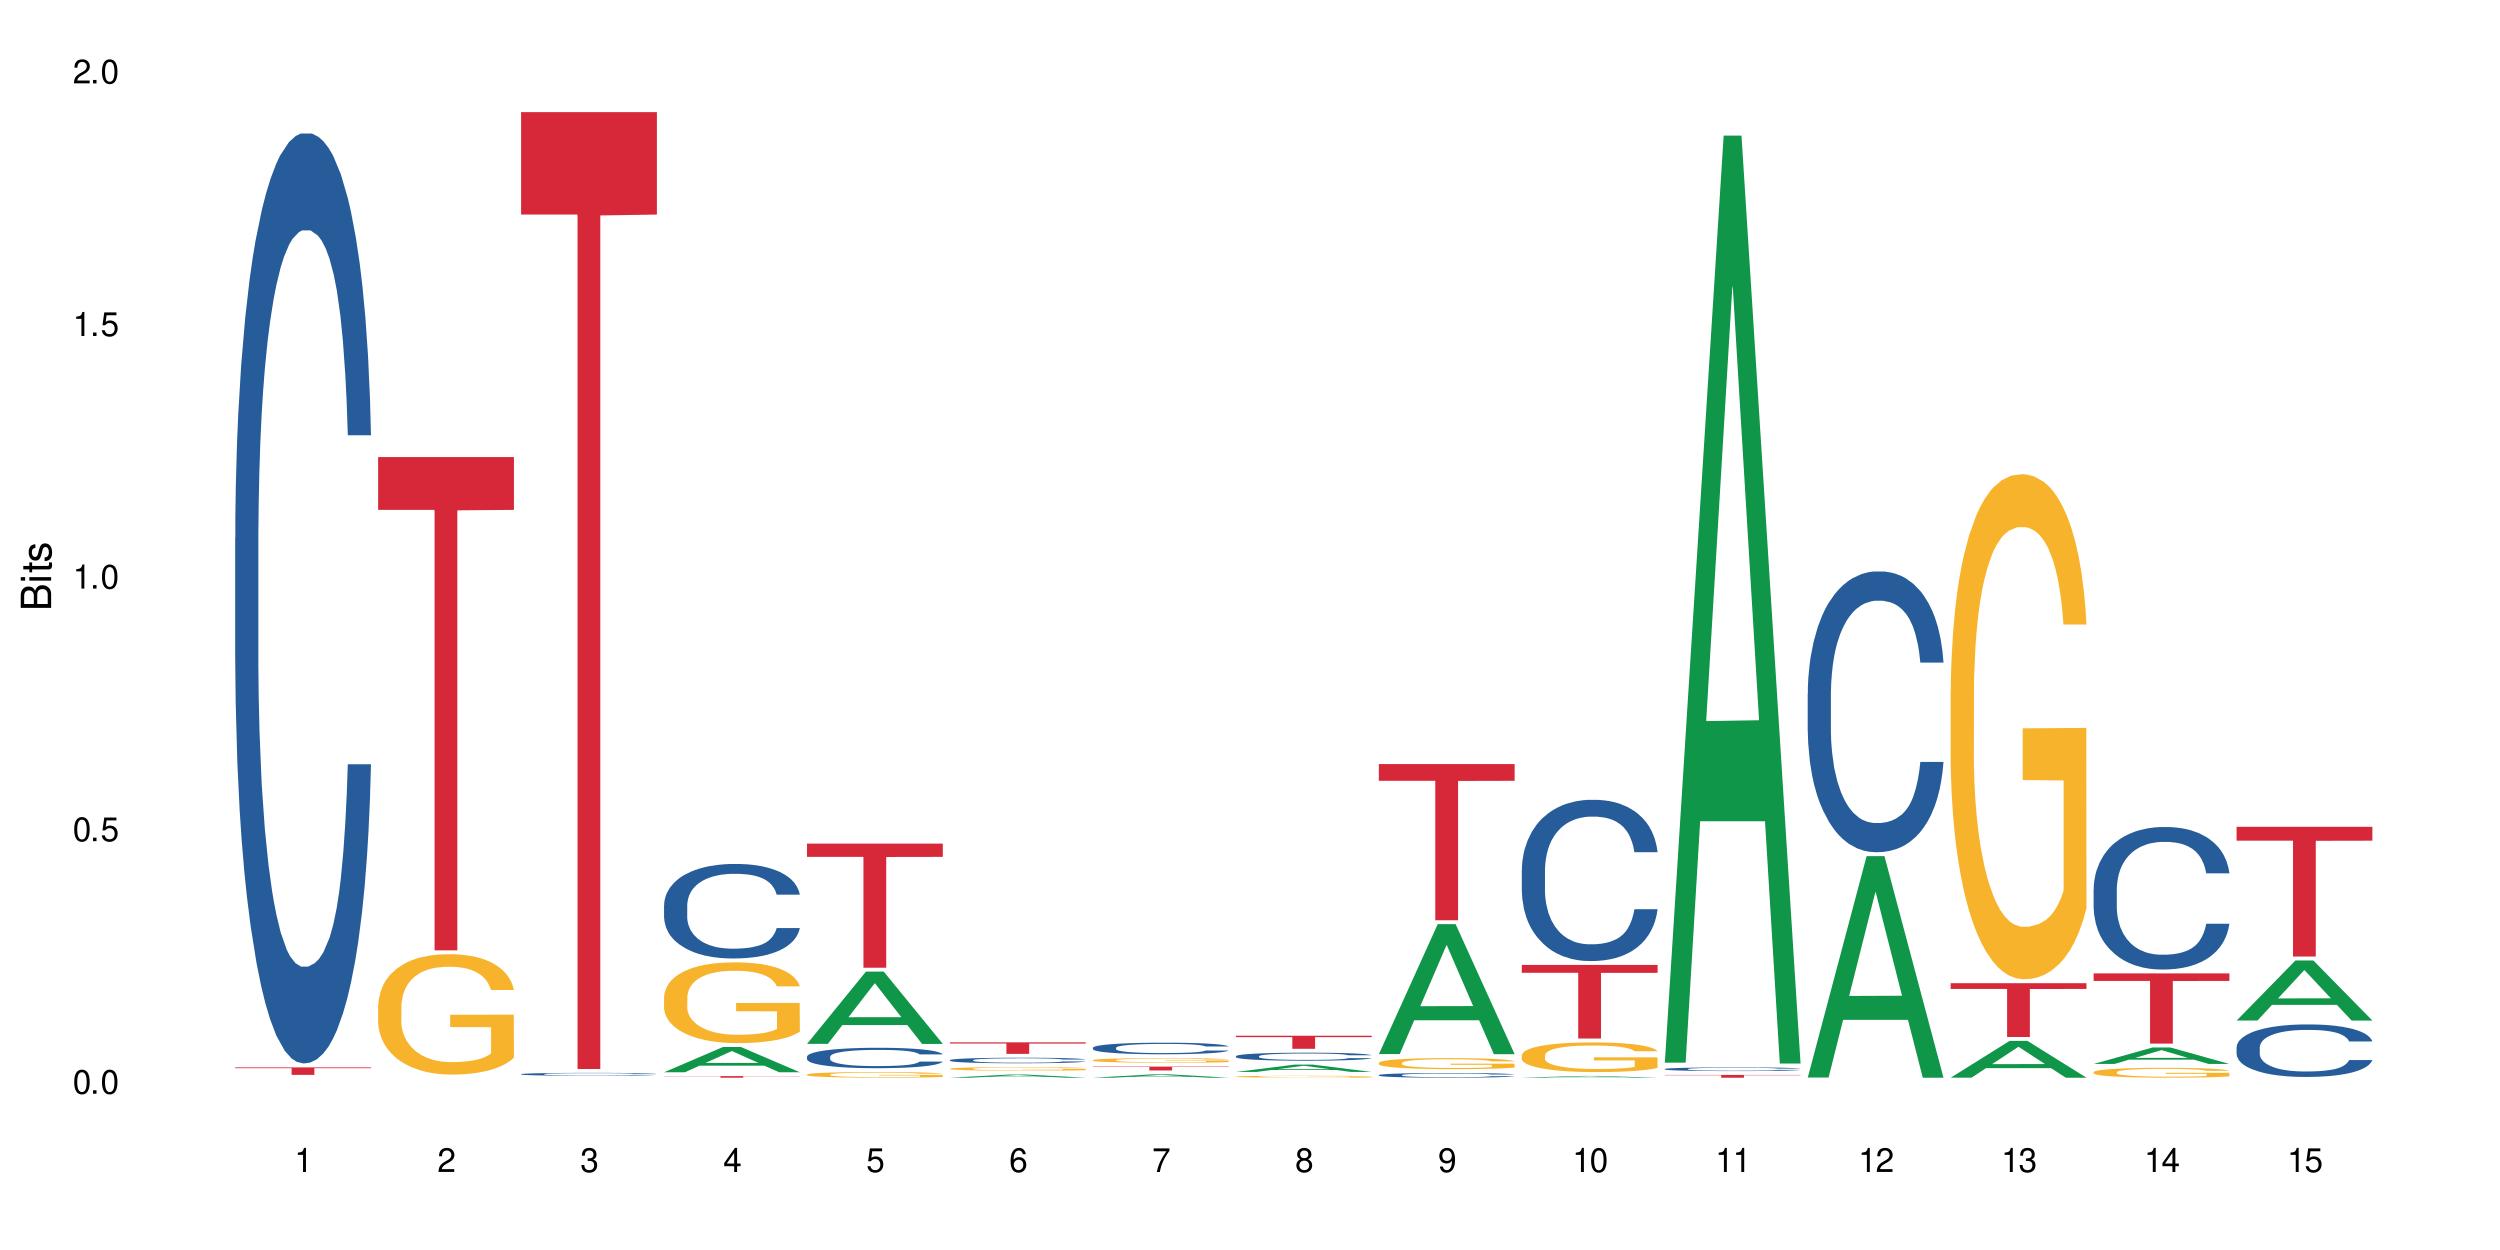<?xml version="1.0" encoding="UTF-8"?>
<svg xmlns="http://www.w3.org/2000/svg" xmlns:xlink="http://www.w3.org/1999/xlink" width="720" height="360" viewBox="0 0 720 360">
<defs>
<g>
<g id="glyph-0-0">
</g>
<g id="glyph-0-1">
<path d="M 2.641 -6.938 C 2 -6.938 1.422 -6.656 1.078 -6.172 C 0.641 -5.562 0.406 -4.641 0.406 -3.359 C 0.406 -1.016 1.188 0.219 2.641 0.219 C 4.078 0.219 4.859 -1.016 4.859 -3.297 C 4.859 -4.641 4.656 -5.547 4.203 -6.172 C 3.844 -6.656 3.281 -6.938 2.641 -6.938 Z M 2.641 -6.188 C 3.547 -6.188 4 -5.25 4 -3.375 C 4 -1.406 3.562 -0.484 2.625 -0.484 C 1.734 -0.484 1.281 -1.438 1.281 -3.344 C 1.281 -5.25 1.734 -6.188 2.641 -6.188 Z M 2.641 -6.188 "/>
</g>
<g id="glyph-0-2">
<path d="M 1.828 -1 L 0.828 -1 L 0.828 0 L 1.828 0 Z M 1.828 -1 "/>
</g>
<g id="glyph-0-3">
<path d="M 4.562 -6.797 L 1.062 -6.797 L 0.547 -3.094 L 1.328 -3.094 C 1.719 -3.562 2.047 -3.734 2.578 -3.734 C 3.484 -3.734 4.062 -3.109 4.062 -2.094 C 4.062 -1.125 3.484 -0.531 2.578 -0.531 C 1.828 -0.531 1.375 -0.906 1.188 -1.672 L 0.328 -1.672 C 0.453 -1.109 0.547 -0.844 0.75 -0.594 C 1.125 -0.078 1.828 0.219 2.594 0.219 C 3.969 0.219 4.922 -0.781 4.922 -2.219 C 4.922 -3.562 4.031 -4.484 2.719 -4.484 C 2.25 -4.484 1.859 -4.359 1.469 -4.062 L 1.734 -5.969 L 4.562 -5.969 Z M 4.562 -6.797 "/>
</g>
<g id="glyph-0-4">
<path d="M 2.484 -4.938 L 2.484 0 L 3.328 0 L 3.328 -6.938 L 2.766 -6.938 C 2.469 -5.875 2.281 -5.734 0.984 -5.562 L 0.984 -4.938 Z M 2.484 -4.938 "/>
</g>
<g id="glyph-0-5">
<path d="M 4.859 -0.828 L 1.281 -0.828 C 1.359 -1.406 1.672 -1.781 2.5 -2.281 L 3.469 -2.828 C 4.406 -3.344 4.906 -4.062 4.906 -4.906 C 4.906 -5.484 4.672 -6.031 4.266 -6.406 C 3.859 -6.766 3.375 -6.938 2.719 -6.938 C 1.859 -6.938 1.219 -6.625 0.844 -6.031 C 0.609 -5.672 0.5 -5.234 0.484 -4.531 L 1.328 -4.531 C 1.359 -5.016 1.406 -5.281 1.531 -5.516 C 1.75 -5.938 2.188 -6.203 2.703 -6.203 C 3.469 -6.203 4.031 -5.641 4.031 -4.891 C 4.031 -4.344 3.719 -3.859 3.125 -3.516 L 2.234 -3 C 0.812 -2.172 0.406 -1.531 0.328 -0.016 L 4.859 -0.016 Z M 4.859 -0.828 "/>
</g>
<g id="glyph-0-6">
<path d="M 2.125 -3.188 L 2.578 -3.188 C 3.5 -3.188 3.984 -2.766 3.984 -1.922 C 3.984 -1.062 3.469 -0.531 2.594 -0.531 C 1.656 -0.531 1.203 -1 1.156 -2.016 L 0.312 -2.016 C 0.344 -1.453 0.438 -1.094 0.609 -0.781 C 0.953 -0.109 1.625 0.219 2.547 0.219 C 3.953 0.219 4.859 -0.625 4.859 -1.938 C 4.859 -2.828 4.516 -3.297 3.703 -3.594 C 4.344 -3.844 4.656 -4.328 4.656 -5.031 C 4.656 -6.219 3.875 -6.938 2.578 -6.938 C 1.203 -6.938 0.484 -6.172 0.453 -4.703 L 1.297 -4.703 C 1.312 -5.125 1.344 -5.359 1.453 -5.578 C 1.641 -5.969 2.062 -6.203 2.594 -6.203 C 3.344 -6.203 3.797 -5.75 3.797 -5 C 3.797 -4.516 3.609 -4.219 3.25 -4.047 C 3.016 -3.953 2.703 -3.922 2.125 -3.906 Z M 2.125 -3.188 "/>
</g>
<g id="glyph-0-7">
<path d="M 3.141 -1.672 L 3.141 0 L 3.984 0 L 3.984 -1.672 L 4.984 -1.672 L 4.984 -2.438 L 3.984 -2.438 L 3.984 -6.938 L 3.359 -6.938 L 0.266 -2.578 L 0.266 -1.672 Z M 3.141 -2.438 L 1 -2.438 L 3.141 -5.5 Z M 3.141 -2.438 "/>
</g>
<g id="glyph-0-8">
<path d="M 4.781 -5.125 C 4.609 -6.266 3.891 -6.938 2.844 -6.938 C 2.094 -6.938 1.422 -6.578 1.031 -5.953 C 0.594 -5.266 0.406 -4.422 0.406 -3.172 C 0.406 -2 0.578 -1.25 0.984 -0.641 C 1.359 -0.078 1.953 0.219 2.703 0.219 C 3.984 0.219 4.922 -0.75 4.922 -2.094 C 4.922 -3.375 4.062 -4.281 2.844 -4.281 C 2.172 -4.281 1.641 -4.031 1.281 -3.516 C 1.281 -5.234 1.828 -6.188 2.797 -6.188 C 3.391 -6.188 3.797 -5.797 3.938 -5.125 Z M 2.734 -3.531 C 3.547 -3.531 4.062 -2.953 4.062 -2.031 C 4.062 -1.156 3.484 -0.531 2.703 -0.531 C 1.922 -0.531 1.328 -1.188 1.328 -2.078 C 1.328 -2.938 1.906 -3.531 2.734 -3.531 Z M 2.734 -3.531 "/>
</g>
<g id="glyph-0-9">
<path d="M 4.984 -6.797 L 0.438 -6.797 L 0.438 -5.969 L 4.109 -5.969 C 2.5 -3.656 1.828 -2.234 1.328 0 L 2.219 0 C 2.594 -2.172 3.453 -4.047 4.984 -6.094 Z M 4.984 -6.797 "/>
</g>
<g id="glyph-0-10">
<path d="M 3.75 -3.656 C 4.469 -4.094 4.688 -4.438 4.688 -5.078 C 4.688 -6.172 3.844 -6.938 2.641 -6.938 C 1.438 -6.938 0.594 -6.172 0.594 -5.094 C 0.594 -4.438 0.812 -4.094 1.516 -3.656 C 0.734 -3.266 0.359 -2.703 0.359 -1.922 C 0.359 -0.656 1.281 0.219 2.641 0.219 C 3.984 0.219 4.922 -0.656 4.922 -1.922 C 4.922 -2.703 4.531 -3.266 3.75 -3.656 Z M 2.641 -6.188 C 3.359 -6.188 3.812 -5.75 3.812 -5.062 C 3.812 -4.406 3.344 -3.984 2.641 -3.984 C 1.922 -3.984 1.453 -4.406 1.453 -5.078 C 1.453 -5.75 1.922 -6.188 2.641 -6.188 Z M 2.641 -3.266 C 3.484 -3.266 4.062 -2.719 4.062 -1.906 C 4.062 -1.078 3.484 -0.531 2.625 -0.531 C 1.797 -0.531 1.219 -1.094 1.219 -1.906 C 1.219 -2.719 1.781 -3.266 2.641 -3.266 Z M 2.641 -3.266 "/>
</g>
<g id="glyph-0-11">
<path d="M 0.516 -1.578 C 0.672 -0.453 1.406 0.219 2.438 0.219 C 3.188 0.219 3.859 -0.141 4.266 -0.766 C 4.688 -1.453 4.891 -2.297 4.891 -3.547 C 4.891 -4.719 4.703 -5.453 4.312 -6.078 C 3.938 -6.641 3.344 -6.938 2.594 -6.938 C 1.297 -6.938 0.359 -5.969 0.359 -4.625 C 0.359 -3.344 1.234 -2.453 2.453 -2.453 C 3.094 -2.453 3.578 -2.672 4.016 -3.203 C 4 -1.484 3.469 -0.531 2.5 -0.531 C 1.906 -0.531 1.484 -0.906 1.359 -1.578 Z M 2.578 -6.203 C 3.375 -6.203 3.969 -5.531 3.969 -4.641 C 3.969 -3.797 3.391 -3.188 2.547 -3.188 C 1.734 -3.188 1.234 -3.766 1.234 -4.688 C 1.234 -5.562 1.797 -6.203 2.578 -6.203 Z M 2.578 -6.203 "/>
</g>
<g id="glyph-1-0">
</g>
<g id="glyph-1-1">
<path d="M 0 -0.953 L 0 -4.891 C 0 -5.719 -0.234 -6.344 -0.734 -6.797 C -1.188 -7.234 -1.812 -7.469 -2.5 -7.469 C -3.547 -7.469 -4.188 -7 -4.625 -5.875 C -4.984 -6.688 -5.625 -7.094 -6.531 -7.094 C -7.172 -7.094 -7.734 -6.859 -8.141 -6.391 C -8.562 -5.922 -8.75 -5.344 -8.75 -4.5 L -8.75 -0.953 Z M -4.984 -2.062 L -7.766 -2.062 L -7.766 -4.219 C -7.766 -4.844 -7.688 -5.203 -7.453 -5.5 C -7.219 -5.812 -6.859 -5.969 -6.375 -5.969 C -5.891 -5.969 -5.531 -5.812 -5.297 -5.5 C -5.062 -5.203 -4.984 -4.844 -4.984 -4.219 Z M -0.984 -2.062 L -4 -2.062 L -4 -4.781 C -4 -5.766 -3.438 -6.359 -2.484 -6.359 C -1.547 -6.359 -0.984 -5.766 -0.984 -4.781 Z M -0.984 -2.062 "/>
</g>
<g id="glyph-1-2">
<path d="M -6.281 -1.797 L -6.281 -0.797 L 0 -0.797 L 0 -1.797 Z M -8.75 -1.797 L -8.75 -0.797 L -7.484 -0.797 L -7.484 -1.797 Z M -8.75 -1.797 "/>
</g>
<g id="glyph-1-3">
<path d="M -6.281 -3.047 L -6.281 -2.016 L -8.016 -2.016 L -8.016 -1.016 L -6.281 -1.016 L -6.281 -0.172 L -5.469 -0.172 L -5.469 -1.016 L -0.719 -1.016 C -0.078 -1.016 0.281 -1.453 0.281 -2.234 C 0.281 -2.5 0.25 -2.719 0.188 -3.047 L -0.641 -3.047 C -0.609 -2.906 -0.594 -2.766 -0.594 -2.562 C -0.594 -2.141 -0.719 -2.016 -1.156 -2.016 L -5.469 -2.016 L -5.469 -3.047 Z M -6.281 -3.047 "/>
</g>
<g id="glyph-1-4">
<path d="M -4.531 -5.25 C -5.766 -5.25 -6.469 -4.422 -6.469 -2.969 C -6.469 -1.516 -5.719 -0.562 -4.547 -0.562 C -3.562 -0.562 -3.094 -1.062 -2.734 -2.562 L -2.516 -3.484 C -2.344 -4.188 -2.094 -4.469 -1.641 -4.469 C -1.047 -4.469 -0.641 -3.875 -0.641 -3 C -0.641 -2.453 -0.797 -2 -1.062 -1.75 C -1.25 -1.594 -1.422 -1.531 -1.875 -1.469 L -1.875 -0.406 C -0.422 -0.453 0.281 -1.266 0.281 -2.922 C 0.281 -4.5 -0.5 -5.516 -1.719 -5.516 C -2.656 -5.516 -3.172 -4.984 -3.469 -3.734 L -3.703 -2.766 C -3.891 -1.953 -4.156 -1.609 -4.594 -1.609 C -5.188 -1.609 -5.547 -2.125 -5.547 -2.938 C -5.547 -3.75 -5.203 -4.172 -4.531 -4.203 Z M -4.531 -5.25 "/>
</g>
</g>
</defs>
<rect x="-72" y="-36" width="864" height="432" fill="rgb(100%, 100%, 100%)" fill-opacity="1"/>
<path fill-rule="nonzero" fill="rgb(14.51%, 36.078%, 60%)" fill-opacity="1" d="M 67.73 154.984 L 67.777 154.738 L 67.777 148.863 L 67.922 139.559 L 68.254 127.809 L 68.59 119.73 L 69.449 105.285 L 70.641 91.328 L 71.879 80.559 L 72.785 74.191 L 73.598 69.297 L 75.457 60.238 L 76.652 55.586 L 77.938 51.426 L 79.512 47.262 L 80.656 44.812 L 83.234 40.898 L 85.141 39.184 L 86.621 38.449 L 89.816 38.449 L 91.723 39.426 L 93.105 40.652 L 94.633 42.609 L 95.922 44.812 L 98.164 50.199 L 100.168 57.055 L 101.074 60.973 L 102.504 68.562 L 103.602 75.906 L 104.363 82.273 L 105.223 91.328 L 105.984 102.348 L 106.559 114.832 L 106.844 125.359 L 100.168 125.359 L 99.832 115.566 L 99.449 107.977 L 98.734 97.941 L 98.02 90.84 L 97.02 83.742 L 96.113 79.09 L 94.871 74.438 L 93.773 71.5 L 92.629 69.297 L 91.531 67.828 L 89.434 66.359 L 87 66.359 L 86.094 66.848 L 84.234 68.805 L 83.234 70.52 L 81.801 73.949 L 80.801 77.129 L 79.609 82.027 L 78.797 86.188 L 77.797 92.555 L 77.078 98.184 L 76.27 106.266 L 75.793 112.383 L 75.363 119.238 L 74.98 127.32 L 74.695 135.887 L 74.504 144.945 L 74.41 153.758 L 74.41 191.707 L 74.504 200.52 L 74.742 210.805 L 75.363 225.738 L 76.27 238.711 L 77.32 248.996 L 78.32 256.34 L 78.891 259.77 L 79.656 263.684 L 80.848 268.582 L 82.566 273.477 L 83.566 275.438 L 85.094 277.395 L 86.668 278.375 L 88.766 278.375 L 90.625 277.395 L 91.867 276.172 L 93.156 274.211 L 94.918 270.051 L 96.016 266.133 L 96.969 261.48 L 97.688 256.828 L 98.164 252.914 L 98.879 245.324 L 99.449 237 L 99.879 228.43 L 100.168 220.105 L 106.844 220.105 L 106.559 229.898 L 106.129 239.449 L 105.699 246.547 L 105.031 255.117 L 104.27 262.707 L 103.172 271.273 L 102.266 276.906 L 101.074 283.027 L 99.977 287.676 L 98.781 291.84 L 97.02 296.734 L 95.875 299.184 L 94.633 301.387 L 93.156 303.348 L 91.293 305.059 L 89.289 306.039 L 87.43 306.285 L 85.426 305.793 L 83.949 304.816 L 81.992 302.613 L 79.559 298.203 L 77.797 293.555 L 76.414 288.902 L 75.219 284.004 L 73.883 277.395 L 72.168 266.621 L 71.117 258.297 L 70.402 251.445 L 69.59 241.895 L 69.02 233.328 L 68.352 219.617 L 67.875 202.234 L 67.73 188.77 Z M 67.73 154.984 "/>
<path fill-rule="nonzero" fill="rgb(83.922%, 15.686%, 22.353%)" fill-opacity="1" d="M 67.73 307.402 L 106.844 307.402 L 106.844 307.633 L 90.543 307.633 L 90.543 309.559 L 83.984 309.559 L 83.984 307.637 L 83.891 307.633 L 67.73 307.633 Z M 67.73 307.402 "/>
<path fill-rule="nonzero" fill="rgb(96.863%, 70.196%, 16.863%)" fill-opacity="1" d="M 108.902 289.656 L 108.949 289.625 L 108.949 288.992 L 109.141 287.566 L 109.617 285.605 L 110.238 283.988 L 110.906 282.723 L 111.336 282.059 L 112.051 281.105 L 112.672 280.41 L 114.246 278.984 L 116.25 277.656 L 117.344 277.086 L 118.586 276.547 L 120.352 275.945 L 121.16 275.723 L 123.641 275.219 L 126.457 274.898 L 129.555 274.805 L 130.988 274.836 L 132.941 274.965 L 135.613 275.312 L 137.141 275.629 L 138.332 275.945 L 139.574 276.355 L 141.098 276.988 L 142.531 277.75 L 143.676 278.512 L 144.82 279.461 L 145.773 280.473 L 146.586 281.582 L 147.301 282.91 L 147.73 284.02 L 148.016 285.129 L 141.387 285.129 L 141.004 284.02 L 140.574 283.164 L 139.859 282.121 L 139.145 281.359 L 138.43 280.758 L 137.094 279.934 L 135.949 279.43 L 134.516 278.984 L 133.133 278.699 L 131.559 278.512 L 130.605 278.445 L 128.078 278.445 L 125.789 278.668 L 124.453 278.922 L 123.5 279.176 L 122.164 279.648 L 121.352 280.031 L 120.875 280.285 L 119.445 281.266 L 118.488 282.152 L 117.965 282.754 L 117.297 283.703 L 116.82 284.559 L 116.297 285.824 L 116.008 286.773 L 115.629 288.93 L 115.582 294.629 L 115.723 295.832 L 116.008 297.129 L 116.391 298.27 L 116.965 299.473 L 117.535 300.391 L 118.539 301.625 L 119.395 302.449 L 120.062 302.988 L 121.352 303.844 L 121.875 304.129 L 123.117 304.699 L 124.406 305.141 L 125.98 305.523 L 127.172 305.711 L 129.078 305.871 L 131.512 305.871 L 134.375 305.68 L 136.188 305.426 L 137.426 305.172 L 138.238 304.953 L 139.238 304.605 L 139.953 304.285 L 140.621 303.938 L 141.434 303.398 L 141.434 295.832 L 129.652 295.801 L 129.652 292.254 L 147.969 292.223 L 148.016 304.605 L 147.016 305.457 L 145.773 306.281 L 144.582 306.914 L 143.34 307.453 L 141.578 308.055 L 140.145 308.434 L 137.949 308.879 L 135.949 309.164 L 133.848 309.355 L 131.988 309.449 L 129.793 309.48 L 127.84 309.418 L 125.742 309.227 L 124.07 308.973 L 122.543 308.656 L 121.02 308.246 L 119.109 307.582 L 117.871 307.043 L 116.582 306.375 L 115.293 305.586 L 114.148 304.73 L 113.387 304.066 L 112.625 303.305 L 111.812 302.355 L 111.051 301.277 L 110.477 300.297 L 109.953 299.188 L 109.57 298.145 L 109.188 296.719 L 108.996 295.578 L 108.902 294.598 Z M 108.902 289.656 "/>
<path fill-rule="nonzero" fill="rgb(83.922%, 15.686%, 22.353%)" fill-opacity="1" d="M 108.902 131.637 L 148.016 131.637 L 148.016 146.844 L 131.715 146.977 L 131.715 273.688 L 125.156 273.688 L 125.156 147.109 L 125.062 146.844 L 108.902 146.844 Z M 108.902 131.637 "/>
<path fill-rule="nonzero" fill="rgb(14.51%, 36.078%, 60%)" fill-opacity="1" d="M 150.074 309.352 L 150.121 309.348 L 150.121 309.332 L 150.266 309.301 L 150.598 309.266 L 150.934 309.238 L 151.793 309.195 L 152.984 309.152 L 154.223 309.117 L 155.129 309.098 L 155.941 309.082 L 157.801 309.055 L 158.992 309.039 L 160.281 309.027 L 161.855 309.012 L 163 309.008 L 165.578 308.992 L 167.484 308.988 L 168.965 308.984 L 172.16 308.984 L 174.066 308.988 L 175.449 308.992 L 176.977 309 L 178.266 309.008 L 180.508 309.023 L 182.508 309.043 L 183.414 309.055 L 184.848 309.078 L 185.945 309.102 L 186.707 309.121 L 187.566 309.152 L 188.328 309.184 L 188.902 309.223 L 189.188 309.258 L 182.508 309.258 L 182.176 309.227 L 181.793 309.203 L 181.078 309.172 L 180.363 309.148 L 179.359 309.129 L 178.453 309.113 L 177.215 309.098 L 176.117 309.09 L 174.973 309.082 L 173.875 309.078 L 171.777 309.074 L 168.438 309.074 L 166.578 309.082 L 165.578 309.086 L 164.145 309.098 L 163.145 309.105 L 161.953 309.121 L 161.141 309.137 L 160.137 309.156 L 159.422 309.172 L 158.613 309.199 L 158.137 309.215 L 157.707 309.238 L 157.324 309.262 L 157.039 309.289 L 156.848 309.316 L 156.754 309.348 L 156.754 309.465 L 156.848 309.492 L 157.086 309.523 L 157.707 309.57 L 158.613 309.609 L 159.66 309.645 L 160.664 309.664 L 161.234 309.676 L 162 309.688 L 163.191 309.703 L 164.91 309.719 L 165.91 309.727 L 167.438 309.73 L 169.012 309.734 L 171.109 309.734 L 172.969 309.73 L 174.211 309.727 L 175.496 309.723 L 177.262 309.707 L 178.359 309.695 L 179.312 309.684 L 180.027 309.668 L 180.508 309.656 L 181.223 309.633 L 181.793 309.605 L 182.223 309.578 L 182.508 309.555 L 189.188 309.555 L 188.902 309.582 L 188.473 309.613 L 188.043 309.637 L 187.375 309.66 L 186.613 309.688 L 185.516 309.711 L 184.609 309.73 L 183.414 309.75 L 182.32 309.762 L 181.125 309.777 L 179.359 309.793 L 178.215 309.801 L 176.977 309.805 L 175.496 309.812 L 173.637 309.816 L 171.633 309.82 L 167.77 309.82 L 166.293 309.816 L 164.336 309.809 L 161.902 309.797 L 160.137 309.781 L 158.754 309.766 L 157.562 309.754 L 156.227 309.73 L 154.512 309.699 L 153.461 309.672 L 152.746 309.652 L 151.934 309.621 L 151.363 309.594 L 150.695 309.551 L 150.219 309.496 L 150.074 309.453 Z M 150.074 309.352 "/>
<path fill-rule="nonzero" fill="rgb(83.922%, 15.686%, 22.353%)" fill-opacity="1" d="M 150.074 32.297 L 189.188 32.297 L 189.188 61.793 L 172.887 62.051 L 172.887 307.871 L 166.328 307.871 L 166.328 62.312 L 166.234 61.793 L 150.074 61.793 Z M 150.074 32.297 "/>
<path fill-rule="nonzero" fill="rgb(6.275%, 58.824%, 28.235%)" fill-opacity="1" d="M 191.246 308.805 L 191.289 308.801 L 208.211 301.535 L 213.352 301.535 L 230.359 308.812 L 224.383 308.812 L 220.121 306.914 L 201.441 306.914 L 197.262 308.805 L 191.246 308.805 L 203.238 306.125 L 218.406 306.121 L 210.844 302.723 L 210.762 302.715 L 210.676 302.738 L 203.195 306.121 L 203.238 306.125 Z M 191.246 308.805 "/>
<path fill-rule="nonzero" fill="rgb(14.51%, 36.078%, 60%)" fill-opacity="1" d="M 191.246 260.672 L 191.293 260.648 L 191.293 260.051 L 191.438 259.105 L 191.77 257.914 L 192.105 257.094 L 192.965 255.625 L 194.156 254.207 L 195.395 253.113 L 196.301 252.465 L 197.113 251.969 L 198.973 251.051 L 200.164 250.578 L 201.453 250.152 L 203.027 249.73 L 204.172 249.484 L 206.746 249.086 L 208.656 248.91 L 210.133 248.836 L 213.332 248.836 L 215.238 248.934 L 216.621 249.059 L 218.148 249.258 L 219.438 249.484 L 221.676 250.031 L 223.68 250.727 L 224.586 251.125 L 226.02 251.895 L 227.117 252.641 L 227.879 253.289 L 228.738 254.207 L 229.5 255.328 L 230.074 256.594 L 230.359 257.664 L 223.68 257.664 L 223.348 256.668 L 222.965 255.898 L 222.25 254.879 L 221.535 254.156 L 220.531 253.438 L 219.625 252.965 L 218.387 252.492 L 217.289 252.191 L 216.145 251.969 L 215.047 251.82 L 212.949 251.672 L 210.516 251.672 L 209.609 251.719 L 207.75 251.918 L 206.746 252.094 L 205.316 252.441 L 204.316 252.766 L 203.121 253.262 L 202.312 253.684 L 201.309 254.332 L 200.594 254.902 L 199.785 255.723 L 199.309 256.348 L 198.879 257.043 L 198.496 257.863 L 198.211 258.734 L 198.02 259.652 L 197.922 260.547 L 197.922 264.402 L 198.02 265.297 L 198.258 266.344 L 198.879 267.859 L 199.785 269.18 L 200.832 270.223 L 201.836 270.969 L 202.406 271.316 L 203.172 271.715 L 204.363 272.211 L 206.082 272.711 L 207.082 272.91 L 208.609 273.105 L 210.184 273.207 L 212.281 273.207 L 214.141 273.105 L 215.383 272.984 L 216.668 272.785 L 218.434 272.359 L 219.531 271.965 L 220.484 271.492 L 221.199 271.02 L 221.676 270.621 L 222.395 269.848 L 222.965 269.004 L 223.395 268.133 L 223.68 267.289 L 230.359 267.289 L 230.074 268.281 L 229.645 269.254 L 229.215 269.973 L 228.547 270.844 L 227.781 271.613 L 226.688 272.484 L 225.781 273.059 L 224.586 273.68 L 223.488 274.152 L 222.297 274.574 L 220.531 275.07 L 219.387 275.32 L 218.148 275.543 L 216.668 275.742 L 214.809 275.918 L 212.805 276.016 L 210.945 276.043 L 208.941 275.992 L 207.465 275.891 L 205.508 275.668 L 203.074 275.223 L 201.309 274.75 L 199.926 274.277 L 198.734 273.777 L 197.398 273.105 L 195.684 272.012 L 194.633 271.168 L 193.918 270.473 L 193.105 269.5 L 192.535 268.633 L 191.867 267.238 L 191.391 265.473 L 191.246 264.105 Z M 191.246 260.672 "/>
<path fill-rule="nonzero" fill="rgb(96.863%, 70.196%, 16.863%)" fill-opacity="1" d="M 191.246 287.121 L 191.293 287.098 L 191.293 286.676 L 191.484 285.719 L 191.961 284.402 L 192.582 283.316 L 193.25 282.469 L 193.68 282.023 L 194.395 281.387 L 195.016 280.918 L 196.59 279.961 L 198.59 279.07 L 199.688 278.688 L 200.93 278.328 L 202.695 277.922 L 203.504 277.773 L 205.984 277.434 L 208.801 277.223 L 211.898 277.16 L 213.332 277.18 L 215.285 277.266 L 217.957 277.5 L 219.484 277.711 L 220.676 277.922 L 221.918 278.199 L 223.441 278.625 L 224.875 279.133 L 226.02 279.645 L 227.164 280.281 L 228.117 280.961 L 228.93 281.703 L 229.645 282.598 L 230.074 283.34 L 230.359 284.082 L 223.73 284.082 L 223.348 283.34 L 222.918 282.766 L 222.203 282.066 L 221.488 281.555 L 220.77 281.152 L 219.438 280.598 L 218.293 280.258 L 216.859 279.961 L 215.477 279.77 L 213.902 279.645 L 212.949 279.602 L 210.422 279.602 L 208.133 279.75 L 206.797 279.918 L 205.84 280.09 L 204.508 280.406 L 203.695 280.664 L 203.219 280.832 L 201.789 281.492 L 200.832 282.086 L 200.309 282.488 L 199.641 283.125 L 199.164 283.699 L 198.641 284.551 L 198.352 285.188 L 197.973 286.633 L 197.922 290.453 L 198.066 291.262 L 198.352 292.133 L 198.734 292.898 L 199.309 293.703 L 199.879 294.32 L 200.883 295.148 L 201.738 295.703 L 202.406 296.062 L 203.695 296.637 L 204.219 296.828 L 205.461 297.211 L 206.746 297.508 L 208.32 297.762 L 209.516 297.891 L 211.422 297.996 L 213.855 297.996 L 216.719 297.867 L 218.531 297.699 L 219.77 297.527 L 220.582 297.379 L 221.582 297.145 L 222.297 296.934 L 222.965 296.699 L 223.777 296.34 L 223.777 291.262 L 211.996 291.242 L 211.996 288.863 L 230.312 288.84 L 230.359 297.145 L 229.355 297.719 L 228.117 298.27 L 226.926 298.695 L 225.684 299.059 L 223.918 299.461 L 222.488 299.715 L 220.293 300.012 L 218.293 300.203 L 216.191 300.332 L 214.332 300.395 L 212.137 300.418 L 210.184 300.375 L 208.082 300.246 L 206.414 300.078 L 204.887 299.863 L 203.359 299.59 L 201.453 299.141 L 200.215 298.781 L 198.926 298.336 L 197.637 297.805 L 196.492 297.23 L 195.73 296.785 L 194.965 296.273 L 194.156 295.637 L 193.391 294.914 L 192.82 294.258 L 192.297 293.512 L 191.914 292.812 L 191.531 291.855 L 191.34 291.094 L 191.246 290.434 Z M 191.246 287.121 "/>
<path fill-rule="nonzero" fill="rgb(83.922%, 15.686%, 22.353%)" fill-opacity="1" d="M 191.246 309.93 L 230.359 309.93 L 230.359 309.977 L 214.059 309.977 L 214.059 310.379 L 207.5 310.379 L 207.5 309.98 L 207.402 309.977 L 191.246 309.977 Z M 191.246 309.93 "/>
<path fill-rule="nonzero" fill="rgb(6.275%, 58.824%, 28.235%)" fill-opacity="1" d="M 232.418 300.625 L 232.461 300.605 L 249.383 279.828 L 254.523 279.828 L 271.531 300.645 L 265.555 300.645 L 261.293 295.211 L 242.613 295.211 L 238.434 300.625 L 232.418 300.625 L 244.41 292.965 L 259.578 292.945 L 252.016 283.23 L 251.934 283.211 L 251.848 283.27 L 244.367 292.945 L 244.41 292.965 Z M 232.418 300.625 "/>
<path fill-rule="nonzero" fill="rgb(14.51%, 36.078%, 60%)" fill-opacity="1" d="M 232.418 304.32 L 232.465 304.312 L 232.465 304.184 L 232.609 303.98 L 232.941 303.723 L 233.277 303.547 L 234.133 303.23 L 235.328 302.922 L 236.566 302.688 L 237.473 302.547 L 238.285 302.441 L 240.145 302.242 L 241.336 302.141 L 242.625 302.047 L 244.199 301.957 L 245.344 301.902 L 247.918 301.816 L 249.828 301.777 L 251.305 301.762 L 254.504 301.762 L 256.41 301.785 L 257.793 301.812 L 259.32 301.855 L 260.609 301.902 L 262.848 302.02 L 264.852 302.172 L 265.758 302.258 L 267.191 302.422 L 268.285 302.586 L 269.051 302.723 L 269.91 302.922 L 270.672 303.164 L 271.246 303.438 L 271.531 303.668 L 264.852 303.668 L 264.52 303.453 L 264.137 303.289 L 263.422 303.066 L 262.707 302.914 L 261.703 302.758 L 260.797 302.656 L 259.559 302.551 L 258.461 302.488 L 257.316 302.441 L 256.219 302.406 L 254.121 302.375 L 251.688 302.375 L 250.781 302.387 L 248.922 302.43 L 247.918 302.465 L 246.488 302.543 L 245.488 302.613 L 244.293 302.719 L 243.484 302.809 L 242.48 302.949 L 241.766 303.074 L 240.957 303.25 L 240.48 303.383 L 240.051 303.535 L 239.668 303.711 L 239.383 303.898 L 239.191 304.098 L 239.094 304.293 L 239.094 305.125 L 239.191 305.316 L 239.43 305.543 L 240.051 305.871 L 240.957 306.156 L 242.004 306.383 L 243.008 306.543 L 243.578 306.617 L 244.344 306.703 L 245.535 306.812 L 247.25 306.918 L 248.254 306.961 L 249.781 307.004 L 251.355 307.027 L 253.453 307.027 L 255.312 307.004 L 256.555 306.977 L 257.84 306.934 L 259.605 306.844 L 260.703 306.758 L 261.656 306.656 L 262.371 306.555 L 262.848 306.469 L 263.566 306.301 L 264.137 306.117 L 264.566 305.93 L 264.852 305.746 L 271.531 305.746 L 271.246 305.961 L 270.816 306.172 L 270.387 306.328 L 269.719 306.516 L 268.953 306.684 L 267.859 306.871 L 266.953 306.992 L 265.758 307.129 L 264.66 307.23 L 263.469 307.32 L 261.703 307.43 L 260.559 307.48 L 259.32 307.531 L 257.84 307.574 L 255.98 307.609 L 253.977 307.633 L 252.117 307.637 L 250.113 307.629 L 248.637 307.605 L 246.68 307.559 L 244.246 307.461 L 242.48 307.359 L 241.098 307.258 L 239.906 307.148 L 238.57 307.004 L 236.852 306.77 L 235.805 306.586 L 235.09 306.434 L 234.277 306.227 L 233.707 306.039 L 233.039 305.738 L 232.559 305.355 L 232.418 305.059 Z M 232.418 304.32 "/>
<path fill-rule="nonzero" fill="rgb(96.863%, 70.196%, 16.863%)" fill-opacity="1" d="M 232.418 309.449 L 232.465 309.449 L 232.465 309.418 L 232.656 309.352 L 233.133 309.262 L 233.754 309.184 L 234.422 309.125 L 234.852 309.094 L 235.566 309.051 L 236.188 309.016 L 237.758 308.949 L 239.762 308.887 L 240.859 308.863 L 242.102 308.836 L 243.863 308.809 L 244.676 308.797 L 247.156 308.773 L 249.969 308.758 L 253.07 308.754 L 254.504 308.758 L 256.457 308.762 L 259.129 308.777 L 260.656 308.793 L 261.848 308.809 L 263.086 308.828 L 264.613 308.855 L 266.047 308.891 L 267.191 308.93 L 268.336 308.973 L 269.289 309.02 L 270.098 309.07 L 270.816 309.133 L 271.246 309.188 L 271.531 309.238 L 264.898 309.238 L 264.52 309.188 L 264.09 309.145 L 263.375 309.098 L 262.66 309.062 L 261.941 309.035 L 260.609 308.996 L 259.461 308.973 L 258.031 308.949 L 256.648 308.938 L 255.074 308.93 L 254.121 308.926 L 251.594 308.926 L 249.305 308.938 L 247.969 308.949 L 247.012 308.961 L 245.676 308.98 L 244.867 309 L 244.391 309.012 L 242.957 309.059 L 242.004 309.098 L 241.48 309.129 L 240.812 309.172 L 240.336 309.211 L 239.812 309.27 L 239.523 309.316 L 239.145 309.418 L 239.094 309.684 L 239.238 309.738 L 239.523 309.801 L 239.906 309.855 L 240.48 309.91 L 241.051 309.953 L 242.051 310.012 L 242.91 310.051 L 243.578 310.074 L 244.867 310.117 L 245.391 310.129 L 246.633 310.156 L 247.918 310.176 L 249.492 310.195 L 250.688 310.203 L 252.594 310.211 L 255.027 310.211 L 257.887 310.203 L 259.699 310.191 L 260.941 310.176 L 261.754 310.168 L 262.754 310.152 L 263.469 310.137 L 264.137 310.121 L 264.949 310.094 L 264.949 309.738 L 253.168 309.738 L 253.168 309.57 L 271.484 309.57 L 271.531 310.152 L 270.527 310.191 L 269.289 310.23 L 268.098 310.258 L 266.855 310.285 L 265.09 310.312 L 263.66 310.332 L 261.465 310.352 L 259.461 310.363 L 257.363 310.375 L 255.504 310.379 L 253.309 310.379 L 251.355 310.375 L 249.254 310.367 L 247.586 310.355 L 246.059 310.34 L 244.531 310.32 L 242.625 310.289 L 241.387 310.266 L 240.098 310.234 L 238.809 310.195 L 237.664 310.156 L 236.902 310.125 L 236.137 310.09 L 235.328 310.047 L 234.562 309.996 L 233.992 309.949 L 233.465 309.898 L 233.086 309.848 L 232.703 309.781 L 232.512 309.727 L 232.418 309.684 Z M 232.418 309.449 "/>
<path fill-rule="nonzero" fill="rgb(83.922%, 15.686%, 22.353%)" fill-opacity="1" d="M 232.418 242.953 L 271.531 242.953 L 271.531 246.781 L 255.23 246.812 L 255.23 278.711 L 248.672 278.711 L 248.672 246.848 L 248.574 246.781 L 232.418 246.781 Z M 232.418 242.953 "/>
<path fill-rule="nonzero" fill="rgb(6.275%, 58.824%, 28.235%)" fill-opacity="1" d="M 273.59 310.379 L 273.629 310.379 L 290.555 309.473 L 295.695 309.473 L 312.703 310.379 L 306.727 310.379 L 302.465 310.145 L 283.785 310.145 L 279.605 310.379 L 273.59 310.379 L 285.582 310.047 L 300.75 310.043 L 293.188 309.621 L 293.02 309.621 L 285.539 310.043 L 285.582 310.047 Z M 273.59 310.379 "/>
<path fill-rule="nonzero" fill="rgb(14.51%, 36.078%, 60%)" fill-opacity="1" d="M 273.59 305.316 L 273.637 305.316 L 273.637 305.281 L 273.781 305.227 L 274.113 305.156 L 274.449 305.109 L 275.305 305.023 L 276.5 304.938 L 277.738 304.875 L 278.645 304.836 L 279.457 304.809 L 281.316 304.754 L 282.508 304.727 L 283.797 304.699 L 285.371 304.676 L 286.516 304.66 L 289.09 304.637 L 291 304.629 L 292.477 304.625 L 295.672 304.625 L 297.582 304.629 L 298.965 304.637 L 300.492 304.648 L 301.777 304.66 L 304.02 304.691 L 306.023 304.734 L 306.93 304.758 L 308.363 304.801 L 309.457 304.848 L 310.223 304.883 L 311.082 304.938 L 311.844 305.004 L 312.414 305.078 L 312.703 305.141 L 306.023 305.141 L 305.691 305.082 L 305.309 305.039 L 304.594 304.977 L 303.879 304.934 L 302.875 304.895 L 301.969 304.867 L 300.73 304.836 L 299.633 304.82 L 298.488 304.809 L 297.391 304.797 L 295.293 304.789 L 292.859 304.789 L 291.953 304.793 L 290.094 304.805 L 289.09 304.812 L 287.66 304.836 L 286.66 304.855 L 285.465 304.883 L 284.656 304.906 L 283.652 304.945 L 282.938 304.98 L 282.129 305.027 L 281.648 305.062 L 281.223 305.105 L 280.84 305.152 L 280.555 305.203 L 280.363 305.258 L 280.266 305.309 L 280.266 305.535 L 280.363 305.59 L 280.602 305.648 L 281.223 305.738 L 282.129 305.816 L 283.176 305.879 L 284.18 305.922 L 284.75 305.941 L 285.516 305.965 L 286.707 305.996 L 288.422 306.023 L 289.426 306.035 L 290.953 306.047 L 292.527 306.055 L 294.625 306.055 L 296.484 306.047 L 297.727 306.039 L 299.012 306.027 L 300.777 306.004 L 301.875 305.98 L 302.828 305.953 L 303.543 305.926 L 304.02 305.902 L 304.738 305.855 L 305.309 305.805 L 305.738 305.754 L 306.023 305.707 L 312.703 305.707 L 312.414 305.766 L 311.988 305.82 L 311.559 305.863 L 310.891 305.914 L 310.125 305.961 L 309.027 306.012 L 308.121 306.043 L 306.93 306.082 L 305.832 306.109 L 304.641 306.133 L 302.875 306.164 L 301.73 306.176 L 300.492 306.191 L 299.012 306.203 L 297.152 306.211 L 295.148 306.219 L 293.289 306.219 L 291.285 306.215 L 289.805 306.211 L 287.852 306.199 L 285.418 306.172 L 283.652 306.145 L 282.27 306.117 L 281.078 306.086 L 279.742 306.047 L 278.023 305.984 L 276.977 305.934 L 276.262 305.895 L 275.449 305.836 L 274.875 305.785 L 274.211 305.703 L 273.73 305.598 L 273.59 305.52 Z M 273.59 305.316 "/>
<path fill-rule="nonzero" fill="rgb(96.863%, 70.196%, 16.863%)" fill-opacity="1" d="M 273.59 307.773 L 273.637 307.773 L 273.637 307.754 L 273.828 307.711 L 274.305 307.652 L 274.926 307.605 L 275.594 307.57 L 276.023 307.551 L 276.738 307.523 L 277.355 307.5 L 278.93 307.461 L 280.934 307.422 L 282.031 307.402 L 283.273 307.387 L 285.035 307.371 L 285.848 307.363 L 288.328 307.348 L 291.141 307.34 L 294.242 307.336 L 295.672 307.336 L 297.629 307.34 L 300.301 307.352 L 301.828 307.359 L 303.02 307.371 L 304.258 307.383 L 305.785 307.402 L 307.215 307.422 L 308.363 307.445 L 309.508 307.473 L 310.461 307.504 L 311.27 307.535 L 311.988 307.574 L 312.414 307.605 L 312.703 307.641 L 306.07 307.641 L 305.691 307.605 L 305.262 307.582 L 304.547 307.551 L 303.832 307.527 L 303.113 307.512 L 301.777 307.488 L 300.633 307.473 L 299.203 307.461 L 297.82 307.449 L 296.246 307.445 L 295.293 307.441 L 292.766 307.441 L 290.473 307.449 L 289.141 307.457 L 288.184 307.465 L 286.848 307.48 L 286.039 307.488 L 285.562 307.496 L 284.129 307.527 L 283.176 307.551 L 282.652 307.57 L 281.984 307.598 L 281.508 307.625 L 280.98 307.66 L 280.695 307.688 L 280.316 307.75 L 280.266 307.918 L 280.41 307.953 L 280.695 307.992 L 281.078 308.027 L 281.648 308.062 L 282.223 308.09 L 283.223 308.125 L 284.082 308.148 L 284.75 308.164 L 286.039 308.191 L 286.562 308.199 L 287.805 308.215 L 289.09 308.227 L 290.664 308.238 L 291.859 308.246 L 293.766 308.25 L 296.199 308.25 L 299.059 308.246 L 300.871 308.238 L 302.113 308.23 L 302.922 308.223 L 303.926 308.211 L 304.641 308.203 L 305.309 308.191 L 306.121 308.176 L 306.121 307.953 L 294.34 307.953 L 294.34 307.848 L 312.656 307.848 L 312.703 308.211 L 311.699 308.238 L 310.461 308.262 L 309.27 308.281 L 308.027 308.297 L 306.262 308.312 L 304.832 308.324 L 302.637 308.34 L 300.633 308.348 L 298.535 308.352 L 296.676 308.355 L 292.527 308.355 L 290.426 308.348 L 288.758 308.34 L 287.23 308.332 L 285.703 308.32 L 283.797 308.301 L 282.555 308.285 L 281.27 308.266 L 279.98 308.242 L 278.836 308.215 L 278.074 308.195 L 277.309 308.176 L 276.5 308.145 L 275.734 308.113 L 275.164 308.086 L 274.637 308.055 L 274.258 308.023 L 273.875 307.98 L 273.684 307.945 L 273.59 307.918 Z M 273.59 307.773 "/>
<path fill-rule="nonzero" fill="rgb(83.922%, 15.686%, 22.353%)" fill-opacity="1" d="M 273.59 300.191 L 312.703 300.191 L 312.703 300.547 L 296.402 300.551 L 296.402 303.508 L 289.844 303.508 L 289.844 300.555 L 289.746 300.547 L 273.59 300.547 Z M 273.59 300.191 "/>
<path fill-rule="nonzero" fill="rgb(6.275%, 58.824%, 28.235%)" fill-opacity="1" d="M 314.762 310.379 L 314.801 310.379 L 331.727 309.414 L 336.867 309.414 L 353.875 310.379 L 347.898 310.379 L 343.637 310.129 L 324.957 310.129 L 320.777 310.379 L 314.762 310.379 L 326.754 310.023 L 341.922 310.023 L 334.359 309.57 L 334.273 309.57 L 334.191 309.574 L 326.711 310.023 L 326.754 310.023 Z M 314.762 310.379 "/>
<path fill-rule="nonzero" fill="rgb(14.51%, 36.078%, 60%)" fill-opacity="1" d="M 314.762 301.75 L 314.809 301.746 L 314.809 301.672 L 314.953 301.559 L 315.285 301.41 L 315.621 301.312 L 316.477 301.133 L 317.672 300.957 L 318.91 300.824 L 319.816 300.746 L 320.629 300.684 L 322.488 300.57 L 323.68 300.516 L 324.969 300.461 L 326.543 300.41 L 327.688 300.379 L 330.262 300.332 L 332.172 300.309 L 333.648 300.301 L 336.844 300.301 L 338.754 300.312 L 340.137 300.328 L 341.664 300.352 L 342.949 300.379 L 345.191 300.445 L 347.195 300.531 L 348.102 300.582 L 349.531 300.676 L 350.629 300.766 L 351.395 300.844 L 352.25 300.957 L 353.016 301.094 L 353.586 301.25 L 353.875 301.383 L 347.195 301.383 L 346.863 301.258 L 346.48 301.164 L 345.766 301.039 L 345.051 300.953 L 344.047 300.863 L 343.141 300.805 L 341.902 300.75 L 340.805 300.711 L 339.66 300.684 L 338.562 300.668 L 336.465 300.648 L 334.031 300.648 L 333.125 300.652 L 331.266 300.68 L 330.262 300.699 L 328.832 300.742 L 327.832 300.781 L 326.637 300.844 L 325.828 300.895 L 324.824 300.973 L 324.109 301.043 L 323.297 301.145 L 322.82 301.219 L 322.391 301.305 L 322.012 301.406 L 321.727 301.512 L 321.535 301.625 L 321.438 301.734 L 321.438 302.207 L 321.535 302.316 L 321.773 302.441 L 322.391 302.629 L 323.297 302.789 L 324.348 302.918 L 325.352 303.008 L 325.922 303.051 L 326.684 303.098 L 327.879 303.16 L 329.594 303.223 L 330.598 303.246 L 332.121 303.27 L 333.695 303.281 L 335.797 303.281 L 337.656 303.27 L 338.895 303.254 L 340.184 303.23 L 341.949 303.18 L 343.047 303.129 L 344 303.07 L 344.715 303.016 L 345.191 302.965 L 345.906 302.871 L 346.48 302.77 L 346.91 302.66 L 347.195 302.559 L 353.875 302.559 L 353.586 302.68 L 353.16 302.797 L 352.73 302.887 L 352.062 302.992 L 351.297 303.086 L 350.199 303.195 L 349.293 303.266 L 348.102 303.34 L 347.004 303.398 L 345.812 303.449 L 344.047 303.512 L 342.902 303.539 L 341.664 303.566 L 340.184 303.594 L 338.324 303.613 L 336.32 303.625 L 334.461 303.629 L 332.457 303.621 L 330.977 303.609 L 329.023 303.582 L 326.59 303.527 L 324.824 303.469 L 323.441 303.414 L 322.25 303.352 L 320.914 303.27 L 319.195 303.137 L 318.148 303.031 L 317.434 302.949 L 316.621 302.828 L 316.047 302.723 L 315.379 302.551 L 314.902 302.336 L 314.762 302.168 Z M 314.762 301.75 "/>
<path fill-rule="nonzero" fill="rgb(96.863%, 70.196%, 16.863%)" fill-opacity="1" d="M 314.762 305.312 L 314.809 305.312 L 314.809 305.289 L 315 305.234 L 315.477 305.156 L 316.098 305.098 L 316.766 305.047 L 317.191 305.023 L 317.91 304.984 L 318.527 304.961 L 320.102 304.906 L 322.105 304.855 L 323.203 304.832 L 324.445 304.812 L 326.207 304.789 L 327.02 304.781 L 329.5 304.762 L 332.312 304.75 L 335.414 304.746 L 336.844 304.746 L 338.801 304.75 L 341.473 304.766 L 343 304.777 L 344.191 304.789 L 345.43 304.805 L 346.957 304.828 L 348.387 304.859 L 349.531 304.887 L 350.68 304.922 L 351.633 304.961 L 352.441 305.004 L 353.16 305.055 L 353.586 305.098 L 353.875 305.141 L 347.242 305.141 L 346.863 305.098 L 346.434 305.066 L 345.719 305.023 L 345 304.996 L 344.285 304.973 L 342.949 304.941 L 341.805 304.922 L 340.375 304.906 L 338.992 304.895 L 337.418 304.887 L 336.465 304.883 L 333.938 304.883 L 331.645 304.895 L 330.309 304.902 L 329.355 304.914 L 328.02 304.93 L 327.211 304.945 L 326.734 304.953 L 325.301 304.992 L 324.348 305.027 L 323.824 305.051 L 323.156 305.086 L 322.68 305.117 L 322.152 305.168 L 321.867 305.203 L 321.484 305.285 L 321.438 305.504 L 321.582 305.547 L 321.867 305.598 L 322.25 305.641 L 322.82 305.688 L 323.395 305.723 L 324.395 305.77 L 325.254 305.801 L 325.922 305.82 L 327.211 305.855 L 327.734 305.863 L 328.977 305.887 L 330.262 305.902 L 331.836 305.918 L 333.031 305.926 L 334.938 305.93 L 337.371 305.93 L 340.23 305.926 L 342.043 305.914 L 343.285 305.906 L 344.094 305.898 L 345.098 305.883 L 345.812 305.871 L 346.48 305.859 L 347.293 305.836 L 347.293 305.547 L 335.508 305.547 L 335.508 305.41 L 353.824 305.41 L 353.875 305.883 L 352.871 305.914 L 351.633 305.949 L 350.438 305.973 L 349.199 305.992 L 347.434 306.016 L 346.004 306.031 L 343.809 306.047 L 341.805 306.059 L 339.707 306.066 L 337.848 306.066 L 335.652 306.07 L 333.695 306.066 L 331.598 306.059 L 329.93 306.051 L 328.402 306.039 L 326.875 306.023 L 324.969 305.996 L 323.727 305.977 L 322.441 305.949 L 321.152 305.922 L 320.008 305.887 L 319.246 305.863 L 318.48 305.832 L 317.672 305.797 L 316.906 305.758 L 316.336 305.719 L 315.809 305.676 L 315.43 305.637 L 315.047 305.582 L 314.855 305.539 L 314.762 305.5 Z M 314.762 305.312 "/>
<path fill-rule="nonzero" fill="rgb(83.922%, 15.686%, 22.353%)" fill-opacity="1" d="M 314.762 307.188 L 353.875 307.188 L 353.875 307.305 L 337.574 307.305 L 337.574 308.297 L 331.016 308.297 L 331.016 307.309 L 330.918 307.305 L 314.762 307.305 Z M 314.762 307.188 "/>
<path fill-rule="nonzero" fill="rgb(6.275%, 58.824%, 28.235%)" fill-opacity="1" d="M 355.934 308.715 L 355.973 308.715 L 372.898 306.602 L 378.039 306.602 L 395.047 308.719 L 389.07 308.719 L 384.809 308.164 L 366.129 308.164 L 361.949 308.715 L 355.934 308.715 L 367.926 307.938 L 383.094 307.934 L 375.531 306.949 L 375.445 306.945 L 375.363 306.953 L 367.883 307.934 L 367.926 307.938 Z M 355.934 308.715 "/>
<path fill-rule="nonzero" fill="rgb(14.51%, 36.078%, 60%)" fill-opacity="1" d="M 355.934 304.18 L 355.98 304.176 L 355.98 304.125 L 356.125 304.047 L 356.457 303.945 L 356.789 303.875 L 357.648 303.75 L 358.844 303.629 L 360.082 303.535 L 360.988 303.48 L 361.801 303.441 L 363.66 303.359 L 364.852 303.32 L 366.141 303.285 L 367.715 303.25 L 368.859 303.227 L 371.434 303.195 L 373.344 303.18 L 374.82 303.172 L 378.016 303.172 L 379.926 303.18 L 381.309 303.191 L 382.836 303.211 L 384.121 303.227 L 386.363 303.273 L 388.367 303.332 L 389.273 303.367 L 390.703 303.434 L 391.801 303.496 L 392.566 303.551 L 393.422 303.629 L 394.188 303.727 L 394.758 303.832 L 395.047 303.922 L 388.367 303.922 L 388.035 303.84 L 387.652 303.773 L 386.938 303.688 L 386.223 303.625 L 385.219 303.562 L 384.312 303.523 L 383.074 303.484 L 381.977 303.457 L 380.832 303.441 L 379.734 303.426 L 377.637 303.414 L 375.203 303.414 L 374.297 303.418 L 372.438 303.434 L 371.434 303.449 L 370.004 303.48 L 369 303.508 L 367.809 303.551 L 367 303.586 L 365.996 303.641 L 365.281 303.688 L 364.469 303.758 L 363.992 303.812 L 363.562 303.871 L 363.184 303.941 L 362.895 304.016 L 362.707 304.094 L 362.609 304.168 L 362.609 304.496 L 362.707 304.574 L 362.945 304.66 L 363.562 304.789 L 364.469 304.902 L 365.52 304.992 L 366.52 305.055 L 367.094 305.086 L 367.855 305.117 L 369.051 305.16 L 370.766 305.203 L 371.77 305.219 L 373.293 305.238 L 374.867 305.246 L 376.969 305.246 L 378.828 305.238 L 380.066 305.227 L 381.355 305.207 L 383.121 305.172 L 384.219 305.141 L 385.172 305.098 L 385.887 305.059 L 386.363 305.023 L 387.078 304.961 L 387.652 304.887 L 388.082 304.812 L 388.367 304.742 L 395.047 304.742 L 394.758 304.828 L 394.328 304.91 L 393.902 304.969 L 393.234 305.043 L 392.469 305.109 L 391.371 305.184 L 390.465 305.23 L 389.273 305.285 L 388.176 305.324 L 386.984 305.359 L 385.219 305.402 L 384.074 305.426 L 382.836 305.445 L 381.355 305.461 L 379.496 305.477 L 377.492 305.484 L 375.633 305.484 L 373.629 305.48 L 372.148 305.473 L 370.195 305.453 L 367.762 305.418 L 365.996 305.375 L 364.613 305.336 L 363.422 305.293 L 362.086 305.238 L 360.367 305.145 L 359.32 305.07 L 358.602 305.012 L 357.793 304.93 L 357.219 304.855 L 356.551 304.738 L 356.074 304.586 L 355.934 304.473 Z M 355.934 304.18 "/>
<path fill-rule="nonzero" fill="rgb(96.863%, 70.196%, 16.863%)" fill-opacity="1" d="M 355.934 310.066 L 355.98 310.066 L 355.98 310.059 L 356.172 310.035 L 356.648 310.004 L 357.27 309.98 L 357.938 309.957 L 358.363 309.949 L 359.082 309.934 L 359.699 309.922 L 361.273 309.898 L 363.277 309.879 L 364.375 309.871 L 365.613 309.863 L 367.379 309.852 L 368.191 309.848 L 370.672 309.84 L 373.484 309.836 L 379.973 309.836 L 382.645 309.844 L 384.172 309.848 L 385.363 309.852 L 386.602 309.859 L 388.129 309.867 L 389.559 309.879 L 390.703 309.891 L 391.848 309.906 L 392.805 309.922 L 393.613 309.941 L 394.328 309.961 L 394.758 309.98 L 395.047 309.996 L 388.414 309.996 L 388.035 309.98 L 387.605 309.965 L 386.891 309.949 L 386.172 309.938 L 385.457 309.93 L 384.121 309.914 L 382.977 309.906 L 381.547 309.898 L 380.164 309.895 L 378.59 309.891 L 375.105 309.891 L 372.816 309.895 L 371.48 309.898 L 370.527 309.902 L 369.191 309.91 L 368.383 309.918 L 367.906 309.922 L 366.473 309.938 L 365.52 309.949 L 364.996 309.961 L 364.328 309.973 L 363.852 309.988 L 363.324 310.008 L 363.039 310.023 L 362.656 310.055 L 362.609 310.145 L 362.754 310.164 L 363.039 310.184 L 363.422 310.203 L 363.992 310.223 L 364.566 310.238 L 365.566 310.258 L 366.426 310.27 L 367.094 310.277 L 368.383 310.289 L 368.906 310.297 L 370.148 310.305 L 371.434 310.312 L 373.008 310.316 L 374.199 310.32 L 376.109 310.324 L 378.543 310.324 L 381.402 310.32 L 383.215 310.316 L 384.457 310.312 L 385.266 310.309 L 386.27 310.305 L 386.984 310.297 L 387.652 310.293 L 388.461 310.285 L 388.461 310.164 L 376.68 310.164 L 376.68 310.109 L 394.996 310.109 L 395.047 310.305 L 394.043 310.316 L 392.805 310.328 L 391.609 310.34 L 390.371 310.348 L 388.605 310.355 L 387.176 310.363 L 384.98 310.371 L 382.977 310.375 L 380.879 310.379 L 374.867 310.379 L 372.77 310.375 L 371.102 310.371 L 369.574 310.367 L 368.047 310.359 L 366.141 310.352 L 364.898 310.34 L 363.613 310.332 L 362.324 310.316 L 361.18 310.305 L 360.414 310.293 L 359.652 310.281 L 358.844 310.266 L 358.078 310.25 L 357.508 310.234 L 356.98 310.219 L 356.602 310.203 L 356.219 310.18 L 356.027 310.16 L 355.934 310.145 Z M 355.934 310.066 "/>
<path fill-rule="nonzero" fill="rgb(83.922%, 15.686%, 22.353%)" fill-opacity="1" d="M 355.934 298.293 L 395.047 298.293 L 395.047 298.695 L 378.746 298.699 L 378.746 302.055 L 372.188 302.055 L 372.188 298.703 L 372.09 298.695 L 355.934 298.695 Z M 355.934 298.293 "/>
<path fill-rule="nonzero" fill="rgb(6.275%, 58.824%, 28.235%)" fill-opacity="1" d="M 397.105 303.578 L 397.145 303.543 L 414.07 266.141 L 419.211 266.141 L 436.219 303.613 L 430.242 303.613 L 425.98 293.832 L 407.301 293.832 L 403.121 303.578 L 397.105 303.578 L 409.098 289.785 L 424.266 289.75 L 416.703 272.266 L 416.617 272.23 L 416.535 272.336 L 409.055 289.75 L 409.098 289.785 Z M 397.105 303.578 "/>
<path fill-rule="nonzero" fill="rgb(14.51%, 36.078%, 60%)" fill-opacity="1" d="M 397.105 309.617 L 397.152 309.613 L 397.152 309.586 L 397.293 309.539 L 397.629 309.48 L 397.961 309.438 L 398.82 309.363 L 400.012 309.293 L 401.254 309.238 L 402.16 309.207 L 402.973 309.184 L 404.832 309.137 L 406.023 309.113 L 407.312 309.094 L 408.887 309.07 L 410.031 309.059 L 412.605 309.039 L 414.516 309.031 L 415.992 309.027 L 419.188 309.027 L 421.098 309.031 L 422.48 309.039 L 424.008 309.047 L 425.293 309.059 L 427.535 309.086 L 429.539 309.121 L 430.445 309.141 L 431.875 309.18 L 432.973 309.215 L 433.738 309.25 L 434.594 309.293 L 435.359 309.352 L 435.93 309.414 L 436.219 309.465 L 429.539 309.465 L 429.207 309.418 L 428.824 309.379 L 428.109 309.328 L 427.395 309.293 L 426.391 309.258 L 425.484 309.234 L 424.246 309.211 L 423.148 309.195 L 422.004 309.184 L 420.906 309.176 L 418.809 309.168 L 416.375 309.168 L 415.469 309.172 L 413.609 309.18 L 412.605 309.188 L 411.176 309.207 L 410.172 309.223 L 408.98 309.246 L 408.172 309.27 L 407.168 309.301 L 406.453 309.328 L 405.641 309.371 L 405.164 309.402 L 404.734 309.434 L 404.355 309.477 L 404.066 309.52 L 403.879 309.566 L 403.781 309.609 L 403.781 309.801 L 403.879 309.844 L 404.117 309.898 L 404.734 309.973 L 405.641 310.039 L 406.691 310.09 L 407.691 310.129 L 408.266 310.145 L 409.027 310.164 L 410.223 310.188 L 411.938 310.215 L 412.941 310.223 L 414.465 310.234 L 416.039 310.238 L 418.141 310.238 L 420 310.234 L 421.238 310.227 L 422.527 310.219 L 424.293 310.195 L 425.391 310.176 L 426.344 310.152 L 427.059 310.129 L 427.535 310.109 L 428.25 310.07 L 428.824 310.031 L 429.254 309.988 L 429.539 309.945 L 436.219 309.945 L 435.93 309.992 L 435.5 310.043 L 435.07 310.078 L 434.406 310.121 L 433.641 310.16 L 432.543 310.203 L 431.637 310.23 L 430.445 310.262 L 429.348 310.285 L 428.156 310.305 L 426.391 310.332 L 425.246 310.344 L 424.008 310.355 L 422.527 310.363 L 420.668 310.375 L 418.664 310.379 L 414.801 310.379 L 413.32 310.371 L 411.367 310.359 L 408.934 310.34 L 407.168 310.316 L 405.785 310.293 L 404.594 310.266 L 403.258 310.234 L 401.539 310.18 L 400.492 310.137 L 399.773 310.102 L 398.965 310.055 L 398.391 310.012 L 397.723 309.941 L 397.246 309.855 L 397.105 309.785 Z M 397.105 309.617 "/>
<path fill-rule="nonzero" fill="rgb(96.863%, 70.196%, 16.863%)" fill-opacity="1" d="M 397.105 306.094 L 397.152 306.09 L 397.152 306.031 L 397.344 305.902 L 397.82 305.719 L 398.441 305.57 L 399.105 305.457 L 399.535 305.395 L 400.254 305.309 L 400.871 305.242 L 402.445 305.113 L 404.449 304.992 L 405.547 304.938 L 406.785 304.891 L 408.551 304.836 L 409.363 304.812 L 411.844 304.766 L 414.656 304.738 L 417.758 304.73 L 419.188 304.734 L 421.145 304.746 L 423.816 304.777 L 425.34 304.805 L 426.535 304.836 L 427.773 304.871 L 429.301 304.93 L 430.73 305 L 431.875 305.07 L 433.02 305.156 L 433.977 305.25 L 434.785 305.352 L 435.5 305.473 L 435.93 305.574 L 436.219 305.676 L 429.586 305.676 L 429.207 305.574 L 428.777 305.496 L 428.059 305.402 L 427.344 305.332 L 426.629 305.277 L 425.293 305.199 L 424.148 305.152 L 422.719 305.113 L 421.336 305.086 L 419.762 305.07 L 418.809 305.062 L 416.277 305.062 L 413.988 305.086 L 412.652 305.105 L 411.699 305.129 L 410.363 305.176 L 409.555 305.211 L 409.078 305.23 L 407.645 305.324 L 406.691 305.402 L 406.168 305.457 L 405.5 305.547 L 405.023 305.625 L 404.496 305.742 L 404.211 305.828 L 403.828 306.023 L 403.781 306.547 L 403.926 306.66 L 404.211 306.777 L 404.594 306.883 L 405.164 306.992 L 405.738 307.078 L 406.738 307.191 L 407.598 307.266 L 408.266 307.316 L 409.555 307.395 L 410.078 307.418 L 411.316 307.473 L 412.605 307.512 L 414.18 307.547 L 415.371 307.566 L 417.281 307.578 L 419.715 307.578 L 422.574 307.562 L 424.387 307.539 L 425.629 307.516 L 426.438 307.496 L 427.441 307.465 L 428.156 307.434 L 428.824 307.402 L 429.633 307.352 L 429.633 306.66 L 417.852 306.656 L 417.852 306.332 L 436.168 306.328 L 436.219 307.465 L 435.215 307.543 L 433.977 307.617 L 432.781 307.676 L 431.543 307.727 L 429.777 307.781 L 428.348 307.816 L 426.152 307.855 L 424.148 307.883 L 422.051 307.898 L 420.191 307.906 L 417.996 307.91 L 416.039 307.906 L 413.941 307.887 L 412.273 307.863 L 410.746 307.836 L 409.219 307.797 L 407.312 307.738 L 406.07 307.688 L 404.785 307.625 L 403.496 307.555 L 402.352 307.477 L 401.586 307.414 L 400.824 307.344 L 400.012 307.258 L 399.25 307.16 L 398.68 307.066 L 398.152 306.965 L 397.773 306.871 L 397.391 306.738 L 397.199 306.637 L 397.105 306.547 Z M 397.105 306.094 "/>
<path fill-rule="nonzero" fill="rgb(83.922%, 15.686%, 22.353%)" fill-opacity="1" d="M 397.105 220.055 L 436.219 220.055 L 436.219 224.871 L 419.914 224.914 L 419.914 265.027 L 413.359 265.027 L 413.359 224.953 L 413.262 224.871 L 397.105 224.871 Z M 397.105 220.055 "/>
<path fill-rule="nonzero" fill="rgb(6.275%, 58.824%, 28.235%)" fill-opacity="1" d="M 438.277 310.379 L 438.316 310.379 L 455.242 309.875 L 460.383 309.875 L 477.387 310.379 L 471.414 310.379 L 467.152 310.246 L 448.473 310.246 L 444.293 310.379 L 438.277 310.379 L 450.27 310.191 L 465.438 310.191 L 457.875 309.957 L 457.707 309.957 L 450.227 310.191 L 450.27 310.191 Z M 438.277 310.379 "/>
<path fill-rule="nonzero" fill="rgb(14.51%, 36.078%, 60%)" fill-opacity="1" d="M 438.277 250.562 L 438.324 250.523 L 438.324 249.504 L 438.465 247.891 L 438.801 245.855 L 439.133 244.453 L 439.992 241.949 L 441.184 239.531 L 442.426 237.664 L 443.332 236.559 L 444.141 235.711 L 446.004 234.141 L 447.195 233.336 L 448.484 232.613 L 450.059 231.891 L 451.203 231.469 L 453.777 230.789 L 455.688 230.492 L 457.164 230.363 L 460.359 230.363 L 462.27 230.535 L 463.652 230.746 L 465.176 231.086 L 466.465 231.469 L 468.707 232.402 L 470.711 233.59 L 471.617 234.27 L 473.047 235.582 L 474.145 236.855 L 474.91 237.961 L 475.766 239.531 L 476.531 241.441 L 477.102 243.605 L 477.387 245.43 L 470.711 245.43 L 470.375 243.73 L 469.996 242.418 L 469.281 240.676 L 468.562 239.445 L 467.562 238.215 L 466.656 237.41 L 465.418 236.602 L 464.32 236.094 L 463.176 235.711 L 462.078 235.457 L 459.977 235.203 L 457.547 235.203 L 456.641 235.285 L 454.781 235.625 L 453.777 235.922 L 452.348 236.516 L 451.344 237.07 L 450.152 237.918 L 449.34 238.641 L 448.34 239.742 L 447.625 240.719 L 446.812 242.117 L 446.336 243.18 L 445.906 244.367 L 445.527 245.77 L 445.238 247.254 L 445.047 248.824 L 444.953 250.352 L 444.953 256.93 L 445.047 258.457 L 445.289 260.238 L 445.906 262.828 L 446.812 265.078 L 447.863 266.859 L 448.863 268.133 L 449.438 268.727 L 450.199 269.406 L 451.395 270.254 L 453.109 271.105 L 454.113 271.445 L 455.637 271.781 L 457.211 271.953 L 459.312 271.953 L 461.172 271.781 L 462.41 271.57 L 463.699 271.23 L 465.465 270.512 L 466.562 269.832 L 467.516 269.023 L 468.23 268.219 L 468.707 267.539 L 469.422 266.223 L 469.996 264.781 L 470.426 263.297 L 470.711 261.852 L 477.387 261.852 L 477.102 263.551 L 476.672 265.207 L 476.242 266.438 L 475.574 267.922 L 474.812 269.238 L 473.715 270.723 L 472.809 271.699 L 471.617 272.758 L 470.52 273.566 L 469.328 274.285 L 467.562 275.137 L 466.418 275.559 L 465.176 275.941 L 463.699 276.281 L 461.84 276.578 L 459.836 276.75 L 457.977 276.789 L 455.973 276.707 L 454.492 276.535 L 452.539 276.152 L 450.105 275.391 L 448.34 274.582 L 446.957 273.777 L 445.766 272.93 L 444.43 271.781 L 442.711 269.914 L 441.664 268.473 L 440.945 267.285 L 440.137 265.629 L 439.562 264.145 L 438.895 261.77 L 438.418 258.754 L 438.277 256.422 Z M 438.277 250.562 "/>
<path fill-rule="nonzero" fill="rgb(96.863%, 70.196%, 16.863%)" fill-opacity="1" d="M 438.277 303.875 L 438.324 303.867 L 438.324 303.711 L 438.516 303.359 L 438.992 302.879 L 439.609 302.48 L 440.277 302.168 L 440.707 302.004 L 441.422 301.77 L 442.043 301.598 L 443.617 301.25 L 445.621 300.922 L 446.719 300.781 L 447.957 300.648 L 449.723 300.5 L 450.535 300.445 L 453.016 300.32 L 455.828 300.242 L 458.93 300.219 L 460.359 300.227 L 462.316 300.258 L 464.988 300.344 L 466.512 300.422 L 467.707 300.5 L 468.945 300.602 L 470.473 300.758 L 471.902 300.945 L 473.047 301.133 L 474.191 301.363 L 475.148 301.613 L 475.957 301.887 L 476.672 302.215 L 477.102 302.488 L 477.387 302.762 L 470.758 302.762 L 470.375 302.488 L 469.949 302.277 L 469.23 302.02 L 468.516 301.832 L 467.801 301.684 L 466.465 301.48 L 465.32 301.355 L 463.891 301.25 L 462.508 301.18 L 460.934 301.133 L 459.977 301.117 L 457.449 301.117 L 455.16 301.172 L 453.824 301.234 L 452.871 301.293 L 451.535 301.41 L 450.727 301.504 L 450.246 301.566 L 448.816 301.809 L 447.863 302.027 L 447.34 302.176 L 446.672 302.41 L 446.195 302.621 L 445.668 302.934 L 445.383 303.168 L 445 303.695 L 444.953 305.102 L 445.098 305.395 L 445.383 305.715 L 445.766 305.996 L 446.336 306.293 L 446.91 306.52 L 447.91 306.824 L 448.77 307.027 L 449.438 307.16 L 450.727 307.367 L 451.25 307.438 L 452.488 307.578 L 453.777 307.688 L 455.352 307.781 L 456.543 307.828 L 458.453 307.867 L 460.883 307.867 L 463.746 307.82 L 465.559 307.758 L 466.801 307.695 L 467.609 307.641 L 468.613 307.555 L 469.328 307.477 L 469.996 307.391 L 470.805 307.262 L 470.805 305.395 L 459.023 305.387 L 459.023 304.516 L 477.34 304.508 L 477.387 307.555 L 476.387 307.766 L 475.148 307.969 L 473.953 308.125 L 472.715 308.258 L 470.949 308.406 L 469.52 308.5 L 467.324 308.609 L 465.32 308.68 L 463.223 308.727 L 461.363 308.75 L 459.168 308.758 L 457.211 308.742 L 455.113 308.695 L 453.445 308.633 L 451.918 308.555 L 450.391 308.453 L 448.484 308.289 L 447.242 308.156 L 445.953 307.992 L 444.668 307.797 L 443.523 307.586 L 442.758 307.422 L 441.996 307.238 L 441.184 307.004 L 440.422 306.738 L 439.848 306.496 L 439.324 306.223 L 438.941 305.965 L 438.562 305.613 L 438.371 305.332 L 438.277 305.094 Z M 438.277 303.875 "/>
<path fill-rule="nonzero" fill="rgb(83.922%, 15.686%, 22.353%)" fill-opacity="1" d="M 438.277 277.906 L 477.387 277.906 L 477.387 280.176 L 461.086 280.195 L 461.086 299.102 L 454.527 299.102 L 454.527 280.215 L 454.434 280.176 L 438.277 280.176 Z M 438.277 277.906 "/>
<path fill-rule="nonzero" fill="rgb(6.275%, 58.824%, 28.235%)" fill-opacity="1" d="M 479.445 306.043 L 479.488 305.789 L 496.414 39.047 L 501.551 39.047 L 518.559 306.293 L 512.586 306.293 L 508.32 236.531 L 489.645 236.531 L 485.465 306.043 L 479.445 306.043 L 491.441 207.676 L 506.609 207.426 L 499.047 82.711 L 498.961 82.461 L 498.879 83.211 L 491.398 207.426 L 491.441 207.676 Z M 479.445 306.043 "/>
<path fill-rule="nonzero" fill="rgb(14.51%, 36.078%, 60%)" fill-opacity="1" d="M 479.445 307.871 L 479.496 307.871 L 479.496 307.848 L 479.637 307.812 L 479.973 307.766 L 480.305 307.73 L 481.164 307.676 L 482.355 307.621 L 483.598 307.578 L 484.504 307.551 L 485.312 307.531 L 487.176 307.496 L 488.367 307.477 L 489.656 307.461 L 491.23 307.445 L 492.375 307.434 L 494.949 307.418 L 496.855 307.414 L 498.336 307.41 L 501.531 307.41 L 503.441 307.414 L 504.824 307.418 L 506.348 307.426 L 507.637 307.434 L 509.879 307.457 L 511.883 307.484 L 512.789 307.5 L 514.219 307.527 L 515.316 307.559 L 516.078 307.582 L 516.938 307.621 L 517.703 307.664 L 518.273 307.711 L 518.559 307.754 L 511.883 307.754 L 511.547 307.715 L 511.168 307.684 L 510.453 307.645 L 509.734 307.617 L 508.734 307.59 L 507.828 307.57 L 506.586 307.551 L 505.492 307.539 L 504.348 307.531 L 503.25 307.527 L 501.148 307.52 L 498.719 307.52 L 497.812 307.523 L 495.949 307.531 L 494.949 307.535 L 493.52 307.551 L 492.516 307.562 L 491.324 307.582 L 490.512 307.598 L 489.512 307.625 L 488.797 307.648 L 487.984 307.68 L 487.508 307.703 L 487.078 307.73 L 486.699 307.762 L 486.41 307.797 L 486.219 307.832 L 486.125 307.867 L 486.125 308.02 L 486.219 308.051 L 486.457 308.094 L 487.078 308.152 L 487.984 308.203 L 489.035 308.246 L 490.035 308.273 L 490.609 308.289 L 491.371 308.305 L 492.562 308.324 L 494.281 308.344 L 495.281 308.352 L 496.809 308.359 L 498.383 308.363 L 500.48 308.363 L 502.344 308.359 L 503.582 308.352 L 504.871 308.344 L 506.637 308.328 L 507.734 308.312 L 508.688 308.293 L 509.402 308.277 L 509.879 308.262 L 510.594 308.23 L 511.168 308.199 L 511.598 308.164 L 511.883 308.129 L 518.559 308.129 L 518.273 308.168 L 517.844 308.207 L 517.414 308.234 L 516.746 308.27 L 515.984 308.301 L 514.887 308.332 L 513.98 308.355 L 512.789 308.379 L 511.691 308.398 L 510.5 308.414 L 508.734 308.434 L 507.59 308.445 L 506.348 308.453 L 504.871 308.461 L 503.012 308.469 L 501.008 308.473 L 499.148 308.473 L 497.145 308.469 L 495.664 308.465 L 493.711 308.457 L 491.277 308.441 L 489.512 308.422 L 488.129 308.402 L 486.938 308.383 L 485.602 308.359 L 483.883 308.316 L 482.832 308.281 L 482.117 308.254 L 481.309 308.219 L 480.734 308.184 L 480.066 308.129 L 479.59 308.059 L 479.445 308.008 Z M 479.445 307.871 "/>
<path fill-rule="nonzero" fill="rgb(83.922%, 15.686%, 22.353%)" fill-opacity="1" d="M 479.445 309.59 L 518.559 309.59 L 518.559 309.672 L 502.258 309.676 L 502.258 310.379 L 495.699 310.379 L 495.699 309.676 L 495.605 309.672 L 479.445 309.672 Z M 479.445 309.59 "/>
<path fill-rule="nonzero" fill="rgb(6.275%, 58.824%, 28.235%)" fill-opacity="1" d="M 520.617 310.32 L 520.66 310.258 L 537.586 246.566 L 542.723 246.566 L 559.73 310.379 L 553.758 310.379 L 549.492 293.723 L 530.816 293.723 L 526.637 310.32 L 520.617 310.32 L 532.613 286.832 L 547.781 286.773 L 540.219 256.992 L 540.133 256.934 L 540.051 257.113 L 532.57 286.773 L 532.613 286.832 Z M 520.617 310.32 "/>
<path fill-rule="nonzero" fill="rgb(14.51%, 36.078%, 60%)" fill-opacity="1" d="M 520.617 199.773 L 520.668 199.703 L 520.668 197.926 L 520.809 195.121 L 521.145 191.57 L 521.477 189.133 L 522.336 184.773 L 523.527 180.559 L 524.77 177.309 L 525.676 175.387 L 526.484 173.906 L 528.348 171.172 L 529.539 169.77 L 530.828 168.512 L 532.398 167.258 L 533.547 166.516 L 536.121 165.336 L 538.027 164.816 L 539.508 164.598 L 542.703 164.598 L 544.609 164.891 L 545.996 165.262 L 547.52 165.852 L 548.809 166.516 L 551.051 168.145 L 553.055 170.211 L 553.961 171.395 L 555.391 173.688 L 556.488 175.902 L 557.25 177.824 L 558.109 180.559 L 558.875 183.887 L 559.445 187.656 L 559.73 190.832 L 553.055 190.832 L 552.719 187.875 L 552.34 185.586 L 551.621 182.555 L 550.906 180.41 L 549.906 178.27 L 549 176.863 L 547.758 175.461 L 546.664 174.574 L 545.516 173.906 L 544.422 173.465 L 542.32 173.02 L 539.891 173.02 L 538.984 173.168 L 537.121 173.762 L 536.121 174.277 L 534.691 175.312 L 533.688 176.273 L 532.496 177.75 L 531.684 179.008 L 530.684 180.93 L 529.969 182.629 L 529.156 185.066 L 528.68 186.914 L 528.25 188.984 L 527.867 191.426 L 527.582 194.012 L 527.391 196.746 L 527.297 199.406 L 527.297 210.859 L 527.391 213.523 L 527.629 216.625 L 528.25 221.133 L 529.156 225.051 L 530.207 228.156 L 531.207 230.371 L 531.781 231.406 L 532.543 232.59 L 533.734 234.066 L 535.453 235.547 L 536.453 236.137 L 537.98 236.73 L 539.555 237.023 L 541.652 237.023 L 543.516 236.73 L 544.754 236.359 L 546.043 235.77 L 547.809 234.512 L 548.902 233.328 L 549.859 231.926 L 550.574 230.52 L 551.051 229.34 L 551.766 227.047 L 552.34 224.535 L 552.77 221.949 L 553.055 219.434 L 559.73 219.434 L 559.445 222.391 L 559.016 225.273 L 558.586 227.418 L 557.918 230.004 L 557.156 232.293 L 556.059 234.883 L 555.152 236.582 L 553.961 238.43 L 552.863 239.832 L 551.672 241.09 L 549.906 242.566 L 548.762 243.305 L 547.52 243.973 L 546.043 244.562 L 544.184 245.078 L 542.18 245.375 L 540.316 245.449 L 538.316 245.301 L 536.836 245.008 L 534.879 244.34 L 532.449 243.012 L 530.684 241.605 L 529.301 240.203 L 528.109 238.723 L 526.773 236.73 L 525.055 233.477 L 524.004 230.965 L 523.289 228.895 L 522.48 226.012 L 521.906 223.426 L 521.238 219.285 L 520.762 214.039 L 520.617 209.973 Z M 520.617 199.773 "/>
<path fill-rule="nonzero" fill="rgb(6.275%, 58.824%, 28.235%)" fill-opacity="1" d="M 561.789 310.371 L 561.832 310.359 L 578.758 299.777 L 583.895 299.777 L 600.902 310.379 L 594.93 310.379 L 590.664 307.613 L 571.988 307.613 L 567.809 310.371 L 561.789 310.371 L 573.785 306.465 L 588.953 306.457 L 581.387 301.508 L 581.305 301.5 L 581.223 301.527 L 573.742 306.457 L 573.785 306.465 Z M 561.789 310.371 "/>
<path fill-rule="nonzero" fill="rgb(96.863%, 70.196%, 16.863%)" fill-opacity="1" d="M 561.789 198.871 L 561.84 198.738 L 561.84 196.082 L 562.027 190.102 L 562.504 181.863 L 563.125 175.09 L 563.793 169.773 L 564.223 166.984 L 564.938 163 L 565.559 160.074 L 567.133 154.098 L 569.137 148.516 L 570.234 146.125 L 571.473 143.867 L 573.238 141.344 L 574.051 140.414 L 576.531 138.285 L 579.344 136.957 L 582.445 136.559 L 583.875 136.691 L 585.832 137.223 L 588.5 138.688 L 590.027 140.016 L 591.219 141.344 L 592.461 143.07 L 593.988 145.727 L 595.418 148.914 L 596.562 152.105 L 597.707 156.09 L 598.66 160.34 L 599.473 164.992 L 600.188 170.57 L 600.617 175.223 L 600.902 179.871 L 594.273 179.871 L 593.891 175.223 L 593.461 171.633 L 592.746 167.25 L 592.031 164.062 L 591.316 161.539 L 589.98 158.082 L 588.836 155.957 L 587.406 154.098 L 586.02 152.902 L 584.449 152.105 L 583.492 151.84 L 580.965 151.84 L 578.676 152.77 L 577.34 153.832 L 576.387 154.895 L 575.051 156.887 L 574.238 158.48 L 573.762 159.543 L 572.332 163.664 L 571.379 167.383 L 570.852 169.906 L 570.184 173.895 L 569.707 177.48 L 569.184 182.793 L 568.898 186.781 L 568.516 195.816 L 568.469 219.73 L 568.609 224.777 L 568.898 230.227 L 569.277 235.008 L 569.852 240.055 L 570.426 243.91 L 571.426 249.09 L 572.285 252.547 L 572.953 254.805 L 574.238 258.391 L 574.766 259.586 L 576.004 261.977 L 577.293 263.84 L 578.867 265.434 L 580.059 266.23 L 581.969 266.895 L 584.398 266.895 L 587.262 266.098 L 589.074 265.035 L 590.312 263.973 L 591.125 263.043 L 592.125 261.578 L 592.844 260.25 L 593.512 258.789 L 594.32 256.531 L 594.32 224.777 L 582.539 224.645 L 582.539 209.766 L 600.855 209.633 L 600.902 261.578 L 599.902 265.168 L 598.66 268.621 L 597.469 271.277 L 596.23 273.535 L 594.465 276.062 L 593.031 277.656 L 590.84 279.516 L 588.836 280.711 L 586.738 281.508 L 584.875 281.906 L 582.684 282.039 L 580.727 281.773 L 578.629 280.977 L 576.957 279.914 L 575.434 278.586 L 573.906 276.859 L 571.996 274.066 L 570.758 271.809 L 569.469 269.02 L 568.184 265.699 L 567.039 262.109 L 566.273 259.32 L 565.512 256.133 L 564.699 252.148 L 563.938 247.629 L 563.363 243.512 L 562.84 238.859 L 562.457 234.477 L 562.078 228.496 L 561.887 223.715 L 561.789 219.598 Z M 561.789 198.871 "/>
<path fill-rule="nonzero" fill="rgb(83.922%, 15.686%, 22.353%)" fill-opacity="1" d="M 561.789 283.156 L 600.902 283.156 L 600.902 284.816 L 584.602 284.832 L 584.602 298.66 L 578.043 298.66 L 578.043 284.844 L 577.949 284.816 L 561.789 284.816 Z M 561.789 283.156 "/>
<path fill-rule="nonzero" fill="rgb(6.275%, 58.824%, 28.235%)" fill-opacity="1" d="M 602.961 306.418 L 603.004 306.414 L 619.926 301.676 L 625.066 301.676 L 642.074 306.422 L 636.098 306.422 L 631.836 305.184 L 613.156 305.184 L 608.98 306.418 L 602.961 306.418 L 614.953 304.672 L 630.125 304.664 L 622.559 302.449 L 622.477 302.445 L 622.395 302.461 L 614.914 304.664 L 614.953 304.672 Z M 602.961 306.418 "/>
<path fill-rule="nonzero" fill="rgb(14.51%, 36.078%, 60%)" fill-opacity="1" d="M 602.961 256.051 L 603.008 256.016 L 603.008 255.113 L 603.152 253.691 L 603.488 251.891 L 603.82 250.652 L 604.68 248.438 L 605.871 246.301 L 607.113 244.652 L 608.02 243.676 L 608.828 242.926 L 610.688 241.539 L 611.883 240.828 L 613.168 240.188 L 614.742 239.551 L 615.887 239.176 L 618.465 238.578 L 620.371 238.312 L 621.852 238.203 L 625.047 238.203 L 626.953 238.352 L 628.336 238.539 L 629.863 238.84 L 631.152 239.176 L 633.395 240 L 635.398 241.051 L 636.305 241.652 L 637.734 242.812 L 638.832 243.938 L 639.594 244.914 L 640.453 246.301 L 641.215 247.988 L 641.789 249.902 L 642.074 251.516 L 635.398 251.516 L 635.062 250.016 L 634.684 248.852 L 633.965 247.312 L 633.25 246.227 L 632.25 245.141 L 631.344 244.426 L 630.102 243.715 L 629.004 243.266 L 627.859 242.926 L 626.766 242.703 L 624.664 242.477 L 622.23 242.477 L 621.324 242.551 L 619.465 242.852 L 618.465 243.113 L 617.031 243.641 L 616.031 244.125 L 614.84 244.875 L 614.027 245.516 L 613.027 246.488 L 612.312 247.352 L 611.5 248.59 L 611.023 249.527 L 610.594 250.578 L 610.211 251.816 L 609.926 253.129 L 609.734 254.516 L 609.641 255.863 L 609.641 261.68 L 609.734 263.027 L 609.973 264.602 L 610.594 266.891 L 611.5 268.879 L 612.551 270.453 L 613.551 271.578 L 614.125 272.105 L 614.887 272.703 L 616.078 273.453 L 617.797 274.203 L 618.797 274.504 L 620.324 274.805 L 621.898 274.953 L 623.996 274.953 L 625.855 274.805 L 627.098 274.617 L 628.387 274.316 L 630.148 273.68 L 631.246 273.078 L 632.203 272.367 L 632.918 271.652 L 633.395 271.055 L 634.109 269.891 L 634.684 268.617 L 635.109 267.305 L 635.398 266.027 L 642.074 266.027 L 641.789 267.527 L 641.359 268.992 L 640.93 270.078 L 640.262 271.391 L 639.5 272.555 L 638.402 273.867 L 637.496 274.73 L 636.305 275.668 L 635.207 276.379 L 634.016 277.016 L 632.25 277.766 L 631.105 278.141 L 629.863 278.48 L 628.387 278.777 L 626.523 279.043 L 624.523 279.191 L 622.66 279.23 L 620.66 279.152 L 619.18 279.004 L 617.223 278.668 L 614.793 277.992 L 613.027 277.277 L 611.645 276.566 L 610.449 275.816 L 609.113 274.805 L 607.398 273.152 L 606.348 271.879 L 605.633 270.828 L 604.82 269.367 L 604.25 268.055 L 603.582 265.953 L 603.105 263.289 L 602.961 261.227 Z M 602.961 256.051 "/>
<path fill-rule="nonzero" fill="rgb(96.863%, 70.196%, 16.863%)" fill-opacity="1" d="M 602.961 308.754 L 603.008 308.754 L 603.008 308.699 L 603.199 308.586 L 603.676 308.422 L 604.297 308.289 L 604.965 308.188 L 605.395 308.133 L 606.109 308.055 L 606.73 307.996 L 608.305 307.883 L 610.309 307.773 L 611.406 307.727 L 612.645 307.68 L 614.41 307.633 L 615.219 307.613 L 617.699 307.57 L 620.516 307.547 L 623.617 307.539 L 625.047 307.539 L 627.004 307.551 L 629.672 307.578 L 631.199 307.605 L 632.391 307.633 L 633.633 307.664 L 635.16 307.719 L 636.59 307.781 L 637.734 307.844 L 638.879 307.918 L 639.832 308.004 L 640.645 308.094 L 641.359 308.203 L 641.789 308.293 L 642.074 308.383 L 635.445 308.383 L 635.062 308.293 L 634.633 308.223 L 633.918 308.137 L 633.203 308.074 L 632.488 308.027 L 631.152 307.957 L 630.008 307.918 L 628.578 307.883 L 627.191 307.859 L 625.617 307.844 L 624.664 307.836 L 622.137 307.836 L 619.848 307.855 L 618.512 307.875 L 617.559 307.895 L 616.223 307.934 L 615.41 307.965 L 614.934 307.988 L 613.504 308.066 L 612.551 308.141 L 612.023 308.191 L 611.355 308.266 L 610.879 308.336 L 610.355 308.441 L 610.07 308.52 L 609.688 308.695 L 609.641 309.164 L 609.781 309.262 L 610.07 309.367 L 610.449 309.461 L 611.023 309.559 L 611.594 309.637 L 612.598 309.734 L 613.457 309.805 L 614.125 309.848 L 615.41 309.918 L 615.938 309.941 L 617.176 309.988 L 618.465 310.023 L 620.039 310.055 L 621.23 310.07 L 623.137 310.082 L 625.57 310.082 L 628.434 310.066 L 630.246 310.047 L 631.484 310.027 L 632.297 310.008 L 633.297 309.98 L 634.016 309.953 L 634.684 309.926 L 635.492 309.883 L 635.492 309.262 L 623.711 309.258 L 623.711 308.969 L 642.027 308.965 L 642.074 309.98 L 641.074 310.051 L 639.832 310.117 L 638.641 310.168 L 637.402 310.215 L 635.637 310.262 L 634.203 310.293 L 632.012 310.332 L 630.008 310.355 L 627.91 310.367 L 626.047 310.375 L 623.855 310.379 L 621.898 310.375 L 619.801 310.359 L 618.129 310.34 L 616.605 310.312 L 615.078 310.277 L 613.168 310.223 L 611.93 310.18 L 610.641 310.125 L 609.355 310.059 L 608.207 309.992 L 607.445 309.938 L 606.684 309.875 L 605.871 309.797 L 605.109 309.707 L 604.535 309.629 L 604.012 309.535 L 603.629 309.449 L 603.25 309.332 L 603.059 309.242 L 602.961 309.16 Z M 602.961 308.754 "/>
<path fill-rule="nonzero" fill="rgb(83.922%, 15.686%, 22.353%)" fill-opacity="1" d="M 602.961 280.348 L 642.074 280.348 L 642.074 282.508 L 625.773 282.527 L 625.773 300.559 L 619.215 300.559 L 619.215 282.547 L 619.121 282.508 L 602.961 282.508 Z M 602.961 280.348 "/>
<path fill-rule="nonzero" fill="rgb(6.275%, 58.824%, 28.235%)" fill-opacity="1" d="M 644.133 293.91 L 644.176 293.895 L 661.098 276.605 L 666.238 276.605 L 683.246 293.926 L 677.27 293.926 L 673.008 289.406 L 654.328 289.406 L 650.152 293.91 L 644.133 293.91 L 656.125 287.535 L 671.297 287.52 L 663.73 279.438 L 663.648 279.418 L 663.566 279.469 L 656.086 287.52 L 656.125 287.535 Z M 644.133 293.91 "/>
<path fill-rule="nonzero" fill="rgb(14.51%, 36.078%, 60%)" fill-opacity="1" d="M 644.133 301.621 L 644.18 301.605 L 644.18 301.273 L 644.324 300.75 L 644.66 300.086 L 644.992 299.629 L 645.852 298.816 L 647.043 298.027 L 648.285 297.418 L 649.191 297.059 L 650 296.785 L 651.859 296.273 L 653.055 296.012 L 654.34 295.773 L 655.914 295.539 L 657.059 295.402 L 659.637 295.18 L 661.543 295.086 L 663.023 295.043 L 666.219 295.043 L 668.125 295.098 L 669.508 295.168 L 671.035 295.277 L 672.324 295.402 L 674.566 295.707 L 676.57 296.094 L 677.477 296.312 L 678.906 296.742 L 680.004 297.156 L 680.766 297.516 L 681.625 298.027 L 682.387 298.648 L 682.961 299.355 L 683.246 299.949 L 676.57 299.949 L 676.234 299.395 L 675.852 298.969 L 675.137 298.402 L 674.422 298 L 673.422 297.598 L 672.516 297.336 L 671.273 297.074 L 670.176 296.906 L 669.031 296.785 L 667.934 296.699 L 665.836 296.617 L 663.402 296.617 L 662.496 296.645 L 660.637 296.758 L 659.637 296.852 L 658.203 297.047 L 657.203 297.227 L 656.012 297.504 L 655.199 297.738 L 654.199 298.098 L 653.484 298.414 L 652.672 298.871 L 652.195 299.215 L 651.766 299.602 L 651.383 300.059 L 651.098 300.543 L 650.906 301.055 L 650.812 301.551 L 650.812 303.691 L 650.906 304.191 L 651.145 304.77 L 651.766 305.613 L 652.672 306.344 L 653.723 306.926 L 654.723 307.34 L 655.297 307.535 L 656.059 307.754 L 657.25 308.031 L 658.969 308.309 L 659.969 308.418 L 661.496 308.527 L 663.07 308.582 L 665.168 308.582 L 667.027 308.527 L 668.27 308.461 L 669.559 308.348 L 671.32 308.113 L 672.418 307.895 L 673.371 307.629 L 674.09 307.367 L 674.566 307.148 L 675.281 306.719 L 675.852 306.25 L 676.281 305.766 L 676.57 305.297 L 683.246 305.297 L 682.961 305.848 L 682.531 306.387 L 682.102 306.789 L 681.434 307.27 L 680.672 307.699 L 679.574 308.184 L 678.668 308.5 L 677.477 308.848 L 676.379 309.109 L 675.184 309.344 L 673.422 309.621 L 672.277 309.758 L 671.035 309.883 L 669.559 309.992 L 667.695 310.09 L 665.695 310.145 L 663.832 310.16 L 661.828 310.133 L 660.352 310.078 L 658.395 309.953 L 655.965 309.703 L 654.199 309.441 L 652.816 309.18 L 651.621 308.902 L 650.285 308.527 L 648.57 307.922 L 647.52 307.449 L 646.805 307.062 L 645.992 306.523 L 645.422 306.043 L 644.754 305.27 L 644.277 304.285 L 644.133 303.527 Z M 644.133 301.621 "/>
<path fill-rule="nonzero" fill="rgb(83.922%, 15.686%, 22.353%)" fill-opacity="1" d="M 644.133 238.117 L 683.246 238.117 L 683.246 242.117 L 666.945 242.152 L 666.945 275.488 L 660.387 275.488 L 660.387 242.188 L 660.293 242.117 L 644.133 242.117 Z M 644.133 238.117 "/>
<g fill="rgb(0%, 0%, 0%)" fill-opacity="1">
<use xlink:href="#glyph-0-1" x="20.965" y="314.993"/>
<use xlink:href="#glyph-0-2" x="25.965" y="314.993"/>
<use xlink:href="#glyph-0-1" x="28.965" y="314.993"/>
</g>
<g fill="rgb(0%, 0%, 0%)" fill-opacity="1">
<use xlink:href="#glyph-0-1" x="20.965" y="242.251"/>
<use xlink:href="#glyph-0-2" x="25.965" y="242.251"/>
<use xlink:href="#glyph-0-3" x="28.965" y="242.251"/>
</g>
<g fill="rgb(0%, 0%, 0%)" fill-opacity="1">
<use xlink:href="#glyph-0-4" x="20.965" y="169.509"/>
<use xlink:href="#glyph-0-2" x="25.965" y="169.509"/>
<use xlink:href="#glyph-0-1" x="28.965" y="169.509"/>
</g>
<g fill="rgb(0%, 0%, 0%)" fill-opacity="1">
<use xlink:href="#glyph-0-4" x="20.965" y="96.767"/>
<use xlink:href="#glyph-0-2" x="25.965" y="96.767"/>
<use xlink:href="#glyph-0-3" x="28.965" y="96.767"/>
</g>
<g fill="rgb(0%, 0%, 0%)" fill-opacity="1">
<use xlink:href="#glyph-0-5" x="20.965" y="24.024"/>
<use xlink:href="#glyph-0-2" x="25.965" y="24.024"/>
<use xlink:href="#glyph-0-1" x="28.965" y="24.024"/>
</g>
<g fill="rgb(0%, 0%, 0%)" fill-opacity="1">
<use xlink:href="#glyph-0-4" x="84.789" y="337.532"/>
</g>
<g fill="rgb(0%, 0%, 0%)" fill-opacity="1">
<use xlink:href="#glyph-0-5" x="125.961" y="337.532"/>
</g>
<g fill="rgb(0%, 0%, 0%)" fill-opacity="1">
<use xlink:href="#glyph-0-6" x="167.129" y="337.532"/>
</g>
<g fill="rgb(0%, 0%, 0%)" fill-opacity="1">
<use xlink:href="#glyph-0-7" x="208.301" y="337.532"/>
</g>
<g fill="rgb(0%, 0%, 0%)" fill-opacity="1">
<use xlink:href="#glyph-0-3" x="249.473" y="337.532"/>
</g>
<g fill="rgb(0%, 0%, 0%)" fill-opacity="1">
<use xlink:href="#glyph-0-8" x="290.645" y="337.532"/>
</g>
<g fill="rgb(0%, 0%, 0%)" fill-opacity="1">
<use xlink:href="#glyph-0-9" x="331.816" y="337.532"/>
</g>
<g fill="rgb(0%, 0%, 0%)" fill-opacity="1">
<use xlink:href="#glyph-0-10" x="372.988" y="337.532"/>
</g>
<g fill="rgb(0%, 0%, 0%)" fill-opacity="1">
<use xlink:href="#glyph-0-11" x="414.16" y="337.532"/>
</g>
<g fill="rgb(0%, 0%, 0%)" fill-opacity="1">
<use xlink:href="#glyph-0-4" x="452.832" y="337.532"/>
<use xlink:href="#glyph-0-1" x="457.832" y="337.532"/>
</g>
<g fill="rgb(0%, 0%, 0%)" fill-opacity="1">
<use xlink:href="#glyph-0-4" x="494.004" y="337.532"/>
<use xlink:href="#glyph-0-4" x="499.004" y="337.532"/>
</g>
<g fill="rgb(0%, 0%, 0%)" fill-opacity="1">
<use xlink:href="#glyph-0-4" x="535.176" y="337.532"/>
<use xlink:href="#glyph-0-5" x="540.176" y="337.532"/>
</g>
<g fill="rgb(0%, 0%, 0%)" fill-opacity="1">
<use xlink:href="#glyph-0-4" x="576.348" y="337.532"/>
<use xlink:href="#glyph-0-6" x="581.348" y="337.532"/>
</g>
<g fill="rgb(0%, 0%, 0%)" fill-opacity="1">
<use xlink:href="#glyph-0-4" x="617.52" y="337.532"/>
<use xlink:href="#glyph-0-7" x="622.52" y="337.532"/>
</g>
<g fill="rgb(0%, 0%, 0%)" fill-opacity="1">
<use xlink:href="#glyph-0-4" x="658.691" y="337.532"/>
<use xlink:href="#glyph-0-3" x="663.691" y="337.532"/>
</g>
<g fill="rgb(0%, 0%, 0%)" fill-opacity="1">
<use xlink:href="#glyph-1-1" x="14.725" y="176.012"/>
<use xlink:href="#glyph-1-2" x="14.725" y="168.012"/>
<use xlink:href="#glyph-1-3" x="14.725" y="165.012"/>
<use xlink:href="#glyph-1-4" x="14.725" y="162.012"/>
</g>
</svg>

